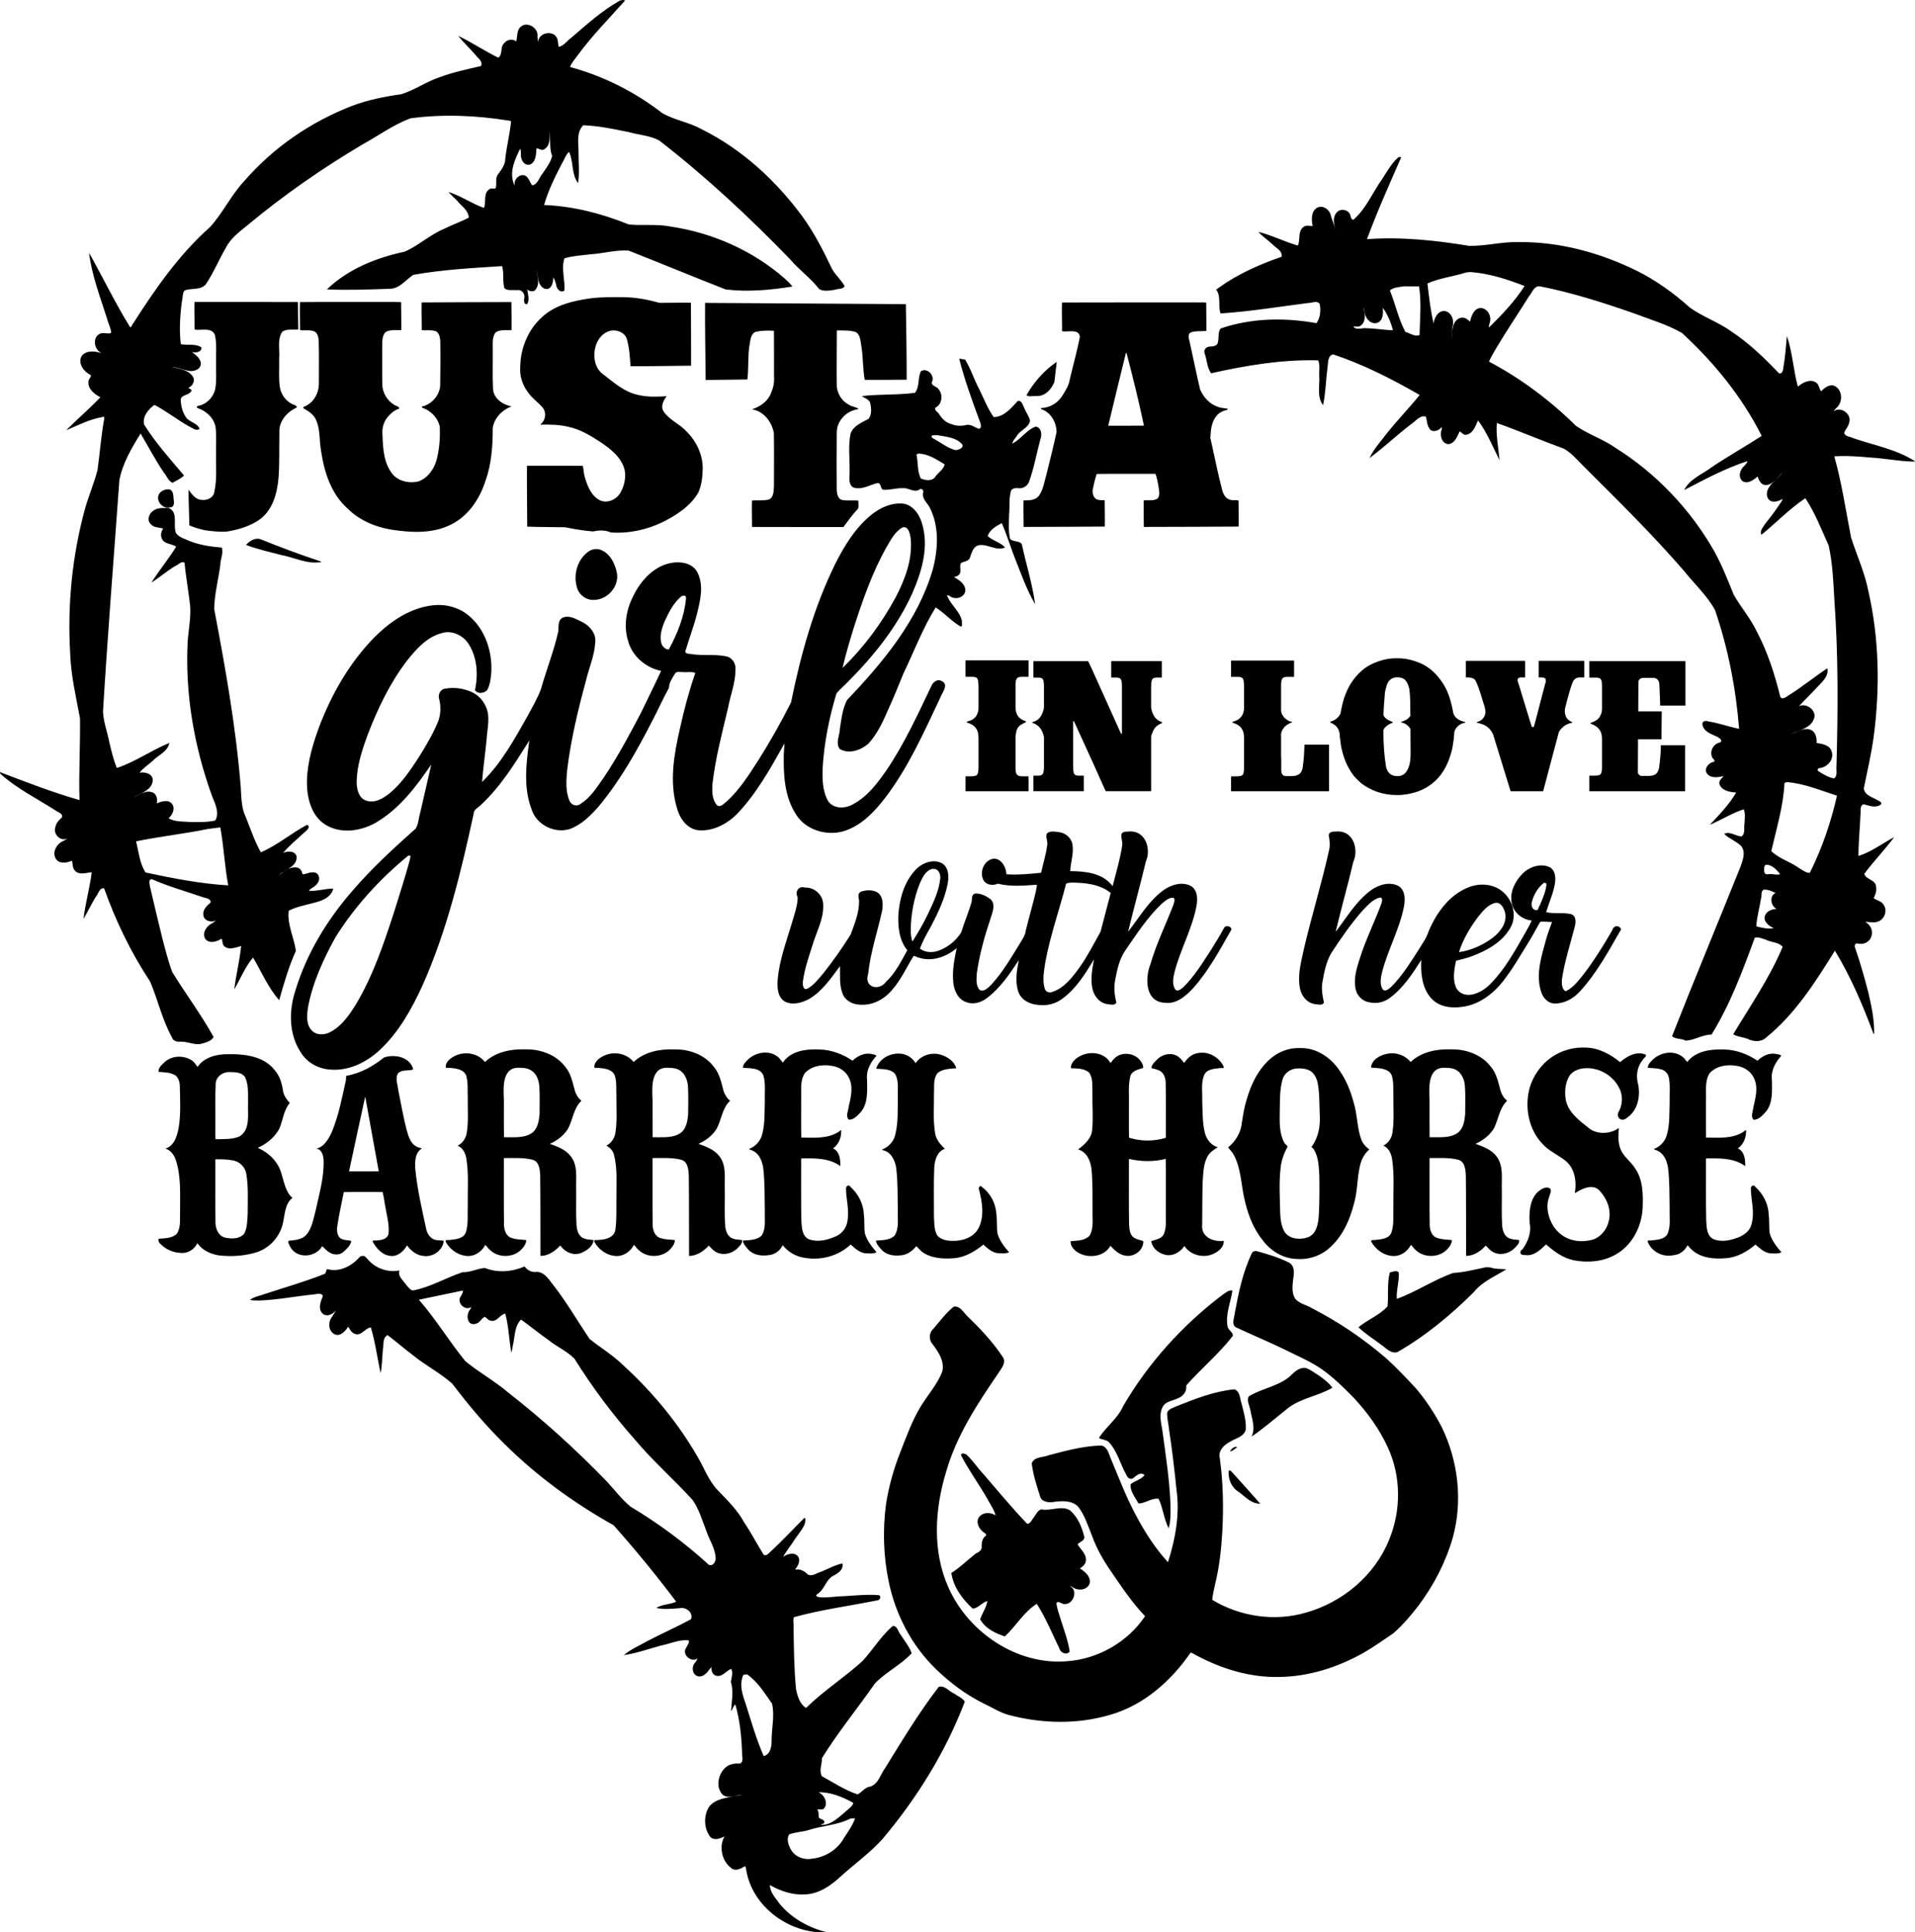 <?xml version="1.0" encoding="UTF-8"?>
<!DOCTYPE svg PUBLIC "-//W3C//DTD SVG 1.0//EN" "http://www.w3.org/TR/2001/REC-SVG-20010904/DTD/svg10.dtd">
<!-- Creator: CorelDRAW -->
<svg xmlns="http://www.w3.org/2000/svg" xml:space="preserve" width="1.667in" height="1.682in" version="1.0" shape-rendering="geometricPrecision" text-rendering="geometricPrecision" image-rendering="optimizeQuality" fill-rule="evenodd" clip-rule="evenodd"
viewBox="0 0 1666.67 1681.63"
 xmlns:xlink="http://www.w3.org/1999/xlink"
 xmlns:xodm="http://www.corel.com/coreldraw/odm/2003">
 <g id="Layer_x0020_1">
  <path id="_x0020__x0028_1_x0029__x0020__x0028_1_x0029_" fill="black" d="M316.7 1092.91c2.27,1.07 3.65,3.83 5.71,5.43 6.62,6.3 16.61,9.1 25.29,7.25 -1.76,5.41 3.51,8.82 6.06,12.82 1.64,1.75 3.37,4.56 5.89,4.59 15.09,-2.95 28.5,-11.04 42.93,-15.89 6.74,0.35 12.96,-3.32 19.51,-3.65 11.02,4.49 23.81,3.3 34.44,-1.33 2.48,3.44 6.65,5.45 10.85,4.68 7.14,0.44 10.76,7.46 14.81,12.38 11.35,14.62 20.61,30.72 30.93,46.02 9.73,7.79 20.56,14.25 29.48,23.07 26.72,24.4 49.93,52.87 67.41,84.62 4.58,8.96 8.72,18.44 16.14,25.48 7.79,8.16 15.96,16.23 21.36,26.25 6.13,9.1 11.21,18.9 17.03,28.17 2.44,2.2 4.94,-1.71 6.79,-3.14 9.8,-9.05 18.85,-18.88 28.33,-28.31 2.27,-1.89 1.13,4.35 0.31,5.87 -2.65,5.48 -6.93,9.92 -10.04,15.11 -2.62,3.98 -6.78,9.2 -8.24,12.52 3.63,-2.83 10.51,-4.54 13.24,0.28 2.01,3.77 -1.12,8.44 -2.95,10.88 4.12,-0.96 8.21,1.13 10.9,4.09 3.79,2.24 7.67,-1.15 11.33,-2.13 6.22,-2.48 12.56,-6.18 18.95,-7.35 1.31,5.45 -4.28,8.89 -8.44,10.95 -6.27,3.74 -7.3,12.21 -13.69,15.88 -2.17,1.8 1.61,2.6 3.09,2.6 6.78,0.52 13.52,-0.98 20.33,-0.98 10.15,-0.58 20.44,-1.75 30.56,-0.89 2.83,1.67 0.12,4.94 -2.43,4.7 -23.84,4.77 -48.17,7.95 -71.59,14.46 -1.13,2.69 -0.05,5.82 -0.35,8.7 0.26,17.99 0.44,36.06 2.15,53.98 1.24,6.01 3.32,12.96 8.7,16.33 15.23,-15.02 33.48,-26.51 49.22,-40.89 9.1,-9.87 16.09,-21.83 26.37,-30.51 3.98,-0.05 4.42,4.84 6.53,7.28 3.35,5.43 7.79,10.57 9.85,16.52 -9.48,10.22 -22.51,16.28 -32.07,26.35 -15.14,21.78 -32.08,42.34 -46.02,64.9 0.14,5.19 -2.76,10.93 -0.07,15.74 10.18,5.55 20.05,12.17 31.09,15.82 3.96,-2.04 6.6,-6.5 11.37,-6.86 6.88,-2.6 8.5,-10.6 12.54,-15.98 14.83,-24 29.43,-48.31 46.65,-70.68 5.29,-1.68 8.84,3.79 13.22,5.64 3.19,2.25 7.37,3.91 9.55,7.07 -16.54,43.61 -41.53,83.76 -71.45,119.41 -10.55,11.74 -23.37,21.08 -35.14,31.49 -9.08,8.61 -20.15,16.87 -33.2,16.96 -10.5,0.61 -20.99,-3.06 -29.88,-8.14 0.12,6.41 4.94,11.32 8.44,16.26 10.41,12.68 25.69,21.08 41.34,24.82 -32.1,1.76 -64.93,-21.66 -70.33,-54 -0.35,-1.5 -0.3,-4.7 -2.36,-2.81 -3.39,2.11 -8.23,3.93 -11.37,0.37 -7.95,-6.2 -10.04,-18.86 -5.17,-27.04 -3.83,2.04 -9.73,4.14 -12.89,-0.09 -5.26,-7.53 -5.41,-18.39 -0.33,-26.02 5.48,-6.57 14.63,-7.35 22.44,-9.01 1.73,-0.33 5.87,-0.91 6.01,-1.12 -5.52,0.28 -11.8,3.86 -16.82,0.09 -6.48,-6.6 -3.98,-18.02 2.39,-23.77 3.46,-3.11 8.38,-3.72 12.78,-3.46 3.51,-2.08 1.31,-6.74 1.66,-10.04 -0.52,-13.87 -1.99,-28.05 -5.85,-41.29 -1.94,1.15 -2.6,5.05 -3.72,5.61 0.54,-8.47 2.3,-17.2 -0.16,-25.5 0.63,-3.56 2.1,-8.14 0.21,-11.16 -4.44,1.71 -7.74,7.44 -13.08,5.94 -3.3,-0.75 -4.59,-5.07 -3.98,-7.72 -2.97,3.58 -6.08,9.1 -11.51,8.31 -5.43,-1.17 -6.24,-8.63 -2.59,-12.17 0.58,-0.87 2.22,-3.07 1.68,-3.25 -5.38,3.65 -13.78,-3.86 -9.64,-9.43 0.75,-2.01 3.2,-4.54 2.2,-6.43 -8.31,-1.07 -16.07,2.97 -24.07,4.44 -10.67,2.9 -21.9,6.93 -32.4,8.35 6.06,-5.19 13.59,-8.23 20.44,-12.19 12.54,-6.6 25.62,-12.3 38,-19.04 2.31,-5.76 -4.4,-10.88 -9.76,-9.61 -6.69,0.42 -14.32,1.38 -20.45,-0.28 5.24,-3.21 12.07,-2.83 17.34,-5.38 -17.24,-22.91 -35.44,-45.15 -54.51,-66.54 -34.56,-19.35 -66.89,-42.88 -95.01,-70.84 -16.54,-16.19 -31.47,-34 -45.43,-52.41 -10.62,-9.43 -23.46,-15.89 -34.42,-24.92 -7.44,-5.52 -14.5,-11.81 -21.83,-17.29 -4.61,2.46 -3.18,8.31 -4.07,12.56 -0.68,6.65 -0.68,15 -2.01,20.54 -2.85,-13.24 -4.59,-26.88 -8.49,-39.8 -5.17,0.63 -8.28,7.89 -13.99,5.57 -2.85,-0.87 -4.54,-4.17 -5.61,-6.22 -2.53,3.67 -6.55,8.63 -11.56,6.81 -6.02,-2.74 -6.32,-11.16 -2.3,-15.74 0.94,-1.57 3.02,-4.98 3.07,-5.45 -2.41,3.89 -8.89,6.6 -12.19,2.32 -3.56,-4.38 -0.78,-10.2 0.84,-14.62 -1.31,-3.2 -5.48,-1.45 -8.07,-1.36 -15.77,1.61 -31.4,4.72 -47.24,5.31 -2.59,-0.02 -6.2,0.07 -8.12,-0.65 3.91,-2.88 8.96,-3.44 13.41,-5.22 17.29,-5.68 34.91,-10.67 51.75,-17.43 1.41,-0.96 0.7,-3.83 2.37,-3.98 10.48,2.85 21.22,-2.88 28,-10.65 0.93,-1.1 2.34,-0.72 3.63,-0.93zm846.38 -369.28c14.48,-1.35 19.77,15.14 14.74,26.41 -4.82,20.35 -10.48,40.5 -15.39,60.85 9.71,-12.47 17.8,-26.7 30.76,-36.17 6.74,-4.87 16.31,-7.79 24.07,-3.63 5.94,3.81 5.78,11.86 4.61,18.02 -3.89,19.56 -13.85,37.15 -18.88,56.36 -1.22,4.93 -2.39,10.74 0.3,15.37 2.2,2.81 5.69,-0.44 7.61,-2.13 9.43,-9.41 16.44,-20.89 23.67,-32.03 3.19,-5.31 6.97,-10.37 8.85,-16.33 6.74,-15.96 17.87,-31.47 34.44,-38.11 10.08,-4.12 22.67,-3.2 30.83,4.49 8.19,7.46 11.63,20.61 5.9,30.55 -7.09,12.68 -20.64,20.05 -33.81,24.94 -4.4,1.69 -9.2,2.69 -13.57,3.86 -1.59,7.81 -3.25,16.49 0.35,24 7.54,11.44 23.12,3.44 30.18,-4.49 12.21,-12.43 20.59,-27.91 29.22,-42.89 2.22,-3.7 4.54,-8 6.13,-11.65 -8.59,-0.68 -16.33,-7.37 -17.5,-16 -1.59,-8.98 3.04,-17.97 9.08,-24.31 6.01,-6.3 16.05,-9.92 24.26,-6.01 5.54,3.44 5.2,11 3.89,16.56 -1.59,7.72 -5.01,15.07 -7.16,22.53 7.09,1.64 14.46,0.05 21.52,1.66 4.89,1.38 4.35,7.37 3.3,11.25 -3.95,15.23 -8.89,30.3 -11.16,45.9 -0.09,3.44 -0.17,8.21 3.32,9.99 6.83,-3.14 11.35,-9.57 16,-15.23 9.08,-12.07 17.17,-24.92 24.63,-38.04 0.59,-2.99 4.45,-4.61 6.6,-2.15 1.55,1.05 0.82,2.27 -0.09,3.46 -10.25,17.85 -20.24,36.17 -34.18,51.5 -5.48,6.24 -13.15,10.97 -21.64,11.09 -6.41,0.47 -11.35,-4.98 -12.87,-10.76 -4.56,-15.02 0.54,-30.58 4.54,-45.11 1.45,-5.06 3.35,-10.34 5.15,-15.02 -3.39,0 -7.11,-0.61 -10.27,-0.19 -3.58,6.11 -6.88,12.7 -10.62,18.51 -6.88,11.13 -13.55,22.72 -21.69,33.13 -8.94,11.42 -21.57,20.89 -36.35,22.48 -9.62,1.4 -20.66,-0.49 -27.02,-8.44 -7.44,-8.92 -8.44,-21.92 -7.81,-32.52 -7.7,12.05 -15.7,24.49 -27.4,33.08 -5.12,3.84 -11.76,5.31 -17.99,3.79 -6.46,-0.96 -11.42,-6.6 -12.05,-12.98 -1.59,-9.97 2.2,-19.68 5.15,-28.99 4.96,-14.76 11.91,-28.7 17.29,-43.3 0.66,-1.85 2.08,-6.02 -1.19,-5.8 -6.17,1.45 -10.48,6.71 -14.76,11.07 -10.34,11.7 -19.23,24.63 -27.75,37.71 -4.17,7.53 -5.9,16.19 -7.35,24.61 -1.06,5.99 -0.07,12.17 1.29,17.97 -1.38,2.88 -5.31,1.52 -7.86,1.33 -7.18,-1.03 -12.14,-7.63 -13.15,-14.5 -2.06,-12.05 1.59,-24.05 4.09,-35.72 6.55,-27.72 14.98,-54.96 21.15,-82.78 1.24,-4.4 0.89,-8.96 0.02,-13.36 -0.52,-3.74 3.98,-3.89 6.57,-3.84zm-113.09 -435.63c-4.42,0.44 -9.06,-0.28 -13.31,1.15 -3.11,1.24 -2.25,4.8 -1.52,7.32 3.16,14.13 5.99,28.36 9.31,42.42 2.94,6.72 8.14,12.68 15.28,15.04 2.69,1.19 6.06,1.24 8.63,1.71 0.42,1.8 -2.69,1.1 -3.79,2.08 -7.88,2.95 -10.65,12.05 -10.93,19.72 -0.17,1.99 -0.54,3.77 0.21,5.73 3.26,14.39 6.04,28.89 9.78,43.14 1.03,3.93 3.25,8.17 7.7,8.75 2.06,0.63 4.98,-0.24 6.55,0.56 -0.03,7.49 0.35,15.39 0.07,22.63 -27.49,0.09 -55.09,0.3 -82.49,0.3 0,-7.65 -0.26,-15.58 -0.09,-23.07 3.93,-0.47 8.4,0.61 11.91,-1.52 2.97,-3.18 1.12,-8 0.77,-11.86 -0.75,-3.2 -1.24,-6.92 -2.46,-9.76 -17.01,0.07 -34.18,-0.11 -51.12,0.09 -1.52,4.35 -2.48,8.96 -3.46,13.48 -0.49,3.7 0.77,8.54 5.13,9.08 1.61,0.68 4.14,-0.19 5.29,0.61 -0.02,7.51 0.26,15.3 0.07,22.65 -23.54,0.09 -47.19,0.3 -70.63,0.3 0,-7.65 -0.28,-15.58 -0.09,-23.07 4.8,-0.05 10.53,0.07 13.59,-4.35 3.84,-5.52 4.56,-12.42 6.48,-18.74 2.97,-12.09 6.08,-24.24 8.68,-36.43 -0.09,-8.4 -5.03,-17.29 -13.36,-19.91 -0.96,-1.64 2.15,-0.82 3.23,-1.33 6.69,-1.15 12.49,-5.5 15.79,-11.37 2.5,-4.05 5.1,-8.19 5.8,-12.98 2.92,-12.38 6.34,-24.64 8.82,-37.11 -0.59,-7.32 -9.85,-4.26 -14.76,-4.91 -1.54,-0.14 -0.37,-3.04 -0.75,-4.4 0.05,-6.9 -0.33,-13.87 0,-20.73 39.02,-0.17 78.24,-0.02 117.35,-0.07 2.64,0.14 5.82,-0.28 8.12,0.21l0.21 24.63zm-70.05 18.98c-5.17,21.15 -10.41,42.44 -15.42,63.49 10.34,-0.05 20.85,0.07 31.09,-0.07 -4.47,-21.22 -9.71,-42.34 -15.19,-63.28l-0.49 -0.14zm-191.56 -42.35c0.33,21.92 0.77,43.96 0.7,65.79 -12.14,0 -24.47,0.28 -36.5,0.11 -1.73,-9.76 -1.33,-19.77 -2.95,-29.57 -0.79,-4.07 -0.77,-9.29 -4.49,-11.86 -5.33,-1.87 -11.32,-1.5 -16.82,-1.54 0.02,16.31 -0.28,32.66 -0.05,48.97 0.72,6.46 4.52,12.59 10.39,15.56 2.41,1.7 5.57,1.96 8.05,3.27 1.17,1.13 -2.02,0.78 -2.81,1.36 -8.87,2.34 -15.87,10.74 -15.65,20.05 -0.16,16.31 -0.14,32.64 -0.02,48.94 0.09,3.84 0.87,9.22 5.69,9.55 4.3,0.61 9.08,-0.09 13.15,0.4 -0.21,2.3 0.56,4.98 -0.33,7.02 -4.68,4.91 -8.72,10.57 -12.68,15.96 -26.48,-0.05 -53.13,0.07 -79.55,-0.07 0.05,-7.63 -0.35,-15.65 -0.05,-23.02 4.91,-0.4 10.02,0.42 14.79,-0.91 4.37,-1.99 4,-7.63 4.35,-11.7 -0.02,-15.37 0.19,-30.81 -0.09,-46.18 -1.71,-9.13 -8.03,-17.99 -17.43,-20.21 -1.28,-0.21 -1.94,-0.47 -0.33,-0.82 6.69,-2.43 12.96,-7.04 15.42,-13.97 1.9,-4.44 2.88,-9.24 2.48,-14.08 -0.05,-13.24 0.07,-26.63 -0.07,-39.84 -5.29,-0.35 -10.74,-0.21 -15.96,0.93 -4.35,1.83 -4.47,7.32 -5.26,11.35 -1.66,9.92 -0.7,20.29 -1.87,30.09 -12.09,0.12 -24.33,0.4 -36.33,0.44 -0.19,-22.34 -0.68,-44.83 -0.51,-67.07l174.74 1.08zm-245.61 -6.02c10.53,0.17 20.98,1.99 31.07,4.94 9.12,0 18.53,-0.28 27.49,-0.09 0.02,18.22 0.21,36.62 0.14,54.77 -17.55,0.12 -35.35,0.54 -52.74,0.47 -0.42,-8.17 -1.1,-16.45 -3.37,-24.33 -1.9,-4.84 -7.72,-7.32 -12.7,-6.78 -10.32,1.41 -15.91,12.7 -15.3,22.3 -0.05,6.43 2.87,12.92 8.37,16.45 9.08,7.07 18.22,15.07 29.83,17.38 8,1.94 16.96,1.54 24.66,1.06 -2.83,3.72 -5.69,9.1 -2.5,13.5 4.91,7.34 13.71,10.52 19.56,16.98 9.26,9.05 15.16,21.85 14.2,34.95 -0.17,6.18 -1.17,12.47 -3.58,18.18 -6.74,11.89 -18.72,19.63 -30.63,25.69 -14.06,6.93 -30.02,10.41 -45.69,9.26 -4.84,-2.15 -10.31,-2.04 -15.35,-0.84 -8.24,-0.65 -16.4,-2.06 -24.47,-3.67 -10.93,-0.19 -22.15,-0.12 -32.92,-0.52 -0.04,-17.64 -0.35,-35.58 -0.23,-53.04 16.21,0.02 32.5,-0.07 48.64,0.05 0.72,3.51 0.75,7.28 1.99,10.74 2.18,7.56 5.71,15.84 13.15,19.46 7.11,2.95 15.37,-1.5 18.39,-8.28 2.78,-5.55 4.07,-12.12 2.85,-18.27 -2.69,-10.88 -12.12,-18.27 -21.01,-24.24 -8.43,-5.43 -17.13,-10.88 -27.05,-13.08 -8.24,-2.22 -17.52,-2.27 -25.5,-2.08 4.77,-3.49 5.99,-10.88 1.8,-15.33 -3.83,-4.35 -8.77,-7.65 -12.09,-12.52 -5.19,-6.53 -7.79,-14.95 -6.97,-23.28 0.33,-15.74 6.81,-31.37 18.48,-42.07 11.3,-10.81 27.21,-14.57 42.23,-16.68 9.71,-1.29 19.49,-1.17 29.24,-1.08zm-193.46 28.61c-4.59,0.49 -9.73,-0.8 -13.81,1.83 -3.16,3.2 -2.69,8.26 -2.87,12.44 0.11,11.65 -0.21,23.33 0.19,34.98 0.96,7.44 5.8,14.27 12.87,17.08 1.35,0.14 2.71,2.59 0.56,2.46 -4.28,1.78 -7.86,5.17 -10.39,9.01 -2.6,4.09 -3.46,8.96 -2.97,13.71 0.42,11.89 1.12,24.96 9.24,34.44 5.45,5.9 14.53,7.7 22.13,5.76 8.54,-3.13 14.13,-11.58 16.09,-20.19 2.13,-8.89 2.78,-18.13 2.43,-27.23 -1.57,-7.91 -7.98,-14.32 -15.44,-16.78 -1.22,-1.5 1.94,-1.01 2.76,-1.82 6.94,-2.76 12.21,-9.33 12.98,-16.82 0.19,-12.98 0.35,-25.99 0.09,-38.98 -0.19,-3.72 -1,-8.8 -5.52,-9.31 -3.42,-0.8 -7.37,-0.05 -10.57,-0.54 0,-8 -0.28,-16.26 -0.12,-24.1 26.04,-0.09 52.17,-0.3 78.12,-0.3 0,8.07 0.28,16.45 0.09,24.38 -4.61,0.52 -9.97,-0.87 -13.92,2.15 -3.51,4.72 -2.11,11.06 -2.41,16.56 0.14,10.62 -0.3,21.29 0.23,31.91 0.14,8.65 8.26,14.24 16.03,15.79 -7.98,3.02 -15.02,10.13 -16.26,18.78 0,15.61 -1.03,31.49 -6.43,46.28 -4.96,15.6 -14.93,30.37 -29.9,37.78 -15.96,8.07 -34.56,7.06 -51.7,4.47 -14.2,-2.34 -28.12,-8.17 -38.37,-18.48 -14.2,-12.59 -20.28,-31.56 -22.95,-49.83 -1.76,-9.06 -0.56,-18.79 -4.52,-27.35 -1.99,-4.87 -6.83,-7.6 -11.02,-10.13 -0.49,-1.64 2.55,-1.5 3.49,-2.69 6.22,-3.46 9.73,-10.67 10.08,-17.57 -0.09,-12.89 0.28,-25.81 -0.16,-38.67 -0.24,-3.42 -1.29,-7.74 -5.29,-8.31 -3.51,-1.03 -7.72,-0.05 -10.95,-0.72 0.05,-8.09 -0.35,-16.28 -0.04,-24.33 22.25,-0.21 44.71,-0.02 67.03,-0.09 6.94,0.07 14.2,-0.14 20.98,0.12l0.21 24.33zm-89.7 -0.49c-4.61,0.49 -9.8,-0.82 -13.87,1.87 -4.72,6.62 -2.04,15.74 -2.78,23.42 0.21,8 -0.49,16.05 0.47,24 0.87,7.16 5.57,13.76 12.44,16.24 1.12,0.26 3.11,1.45 2.22,2.48 -8.33,3.72 -15.51,11.93 -14.93,21.5 -0.28,13.17 0.23,26.39 -0.73,39.52 -1.19,13.92 -5.43,29.43 -17.94,37.34 -8.09,5.19 -17.54,7.93 -26.97,9.48 -6.5,0.47 -13.06,-0.3 -19.49,-1.19 -4.44,-1.1 -9.26,-2.34 -13.24,-4.24 -0.21,-10.24 -0.68,-21.2 -0.72,-30.98 2.9,3.91 6.08,8.66 11.49,8.84 4.72,0.61 10.41,-1.89 11,-7.13 2.46,-11.04 1.22,-22.46 1.52,-33.67 -0.21,-7.37 0.47,-14.79 -0.42,-22.11 -1.24,-8.12 -7.86,-14.29 -15.37,-16.89 -1.73,-0.28 -0.77,-2.53 0.84,-2.13 7.41,-1.76 13.33,-8.28 14.39,-15.81 1.13,-7.09 0.33,-14.34 0.56,-21.48 -0.28,-8.14 0.8,-16.45 -1.07,-24.43 -2.85,-6.88 -12.19,-3.51 -17.69,-4.59 0.02,-7.98 -0.26,-16.21 -0.07,-24 29.97,0.05 60.08,-0.07 89.96,0.07l0.42 23.89zm580.82 287.93l54.61 0c0.07,0 0.12,0.07 0.12,0.21l0 13.99c0,0.07 -0.05,0.12 -0.12,0.12l-5.87 0c-2.24,0 -3.67,0.54 -4.33,1.66 -0.68,1.17 -1,2.88 -1,5.08l0 20.31c0.14,3.25 0.98,5.78 2.45,7.56 1.41,1.76 3.58,3.13 6.57,4.09l0 0.77c-1.73,0.75 -3.32,1.59 -4.82,2.57 -2.36,1.76 -3.65,4.42 -3.88,7.98 -0.19,0.65 -0.33,1.17 -0.33,1.54l0 28.05c0,3.56 0.8,5.67 2.34,6.32 0.58,0.47 2.13,0.68 4.65,0.68l4.21 0c0.07,0 0.12,0.05 0.12,0.12l0 12.63c0,0.14 -0.05,0.21 -0.12,0.21l-54.61 0c-0.07,0 -0.11,-0.07 -0.11,-0.21l0 -12.63c0,-0.07 0.04,-0.12 0.11,-0.12l4.33 0c3.41,0 5.33,-0.56 5.78,-1.66 0.75,-0.91 1.09,-3.34 1.09,-7.32l0 -24.05c0,-4.07 -0.77,-7.04 -2.34,-8.89 -1.31,-2.15 -3.91,-3.77 -7.74,-4.89l0 -0.89c3.02,-0.59 5.24,-1.67 6.64,-3.21 1.5,-1.17 2.57,-3.25 3.23,-6.22 0.14,-0.94 0.21,-1.66 0.21,-2.11l0 -18.18c0,-4.82 -0.49,-7.54 -1.54,-8.21 -0.82,-0.66 -2.08,-0.98 -3.77,-0.98l-5.9 0c-0.07,0 -0.11,-0.05 -0.11,-0.12l0 -13.99c0,-0.14 0.04,-0.21 0.11,-0.21zm59.05 0.68l47.54 0c0.35,0.44 3.89,8.09 10.53,22.97 11.33,25.01 17.34,38.39 18.11,40.19l0.77 0 0 -42.09c0,-3.11 -0.49,-5.08 -1.47,-5.9 -0.87,-0.58 -2.06,-0.89 -3.51,-0.89l-4.12 0c-0.16,0 -0.23,-0.17 -0.23,-0.54l0 -13.76c0,0 0.05,0 0.12,0l43.72 0c0.14,0 0.21,0 0.21,0l0 14.2c0,0.07 -0.07,0.09 -0.21,0.09l-4.12 0c-2.57,0 -4.07,0.89 -4.42,2.67 -0.35,1.19 -0.56,2.85 -0.56,5.01l0 18.43c0.52,3.54 1.71,6.5 3.56,8.87 1.54,1.7 3.13,2.83 4.8,3.34l0.96 0.35c0.14,0.26 0.14,0.63 0,1.1 -3.3,1.17 -5.75,3.23 -7.3,6.08 -1.35,2.95 -2.01,4.94 -2.01,5.89l0 46.96c0,0.14 0,0.21 -0.07,0.21l-39.44 0c-0.24,-0.28 -3.46,-7.53 -9.78,-21.76l-17.85 -39.07 -0.68 0c-0.07,0 -0.09,0.05 -0.09,0.12l0 36.57c0,5.54 0.31,8.56 0.98,9.1 0.59,1.01 1.85,1.52 3.79,1.52l4.44 0c0.07,0 0.09,0.07 0.09,0.14l0 13.17c0,0.14 -0.03,0.21 -0.09,0.21l-43.66 0c-0.07,0 -0.07,-0.07 -0.07,-0.21l0 -13.17c0,-0.07 0,-0.14 0.07,-0.14l4.33 0c2.36,0 3.79,-0.86 4.21,-2.64 0.4,-1.19 0.56,-2.88 0.56,-5.07l0 -25.95c-0.87,-3.93 -2.34,-6.85 -4.33,-8.87 -1.75,-1.71 -3.74,-2.85 -5.87,-3.44l0 -0.56c1.78,-0.37 3.51,-1.24 5.22,-2.55 2.06,-1.7 3.63,-4.54 4.68,-8.47 0.21,-1.1 0.3,-1.85 0.3,-2.2l0 -17.92c0,-3.49 -0.37,-5.69 -1.22,-6.55 -0.73,-0.77 -2.04,-1.13 -3.91,-1.13l-3.98 0c-0.07,0 -0.07,-0.04 -0.07,-0.11l0 -14.22c0,0 0,0 0.07,0zm172.07 -0.47l54.51 0c0.14,0 0.21,0 0.21,0l0 14.04c0,0.07 -0.07,0.12 -0.21,0.12l-5.78 -0.02c-2.29,0 -3.76,0.61 -4.42,1.8 -0.61,1.17 -0.91,2.99 -0.91,5.43l0 22.37c0.14,1.92 1.08,3.89 2.79,5.92 2.24,1.99 4.07,3.13 5.54,3.44 0,0 0.44,0.07 1.24,0.21l0 0.54c-1.48,0.33 -3.09,1.1 -4.8,2.34 -2.2,1.61 -3.76,3.79 -4.63,6.55 -0.12,0.42 -0.14,0.72 -0.14,0.89l0 20.38 0.14 0.21 0 11.32c0,2.13 0.63,3.63 1.87,4.42 0.59,0.35 1.38,0.56 2.34,0.56l4.75 0c4.91,0 7.89,-1.66 9.01,-4.98 0.54,-1.03 0.94,-3.35 1.24,-6.88 0.42,-2.95 0.77,-7.86 1,-14.74l0 -0.68 0.07 -0.09 21.1 0c0.14,0 0.21,0.02 0.21,0.09l0 40.24c0,0.14 -0.07,0.21 -0.21,0.21l-84.93 0c-0.07,0 -0.12,-0.07 -0.12,-0.21l0 -12.63c0,-0.07 0.05,-0.09 0.12,-0.09l4.33 0c3.51,0 5.45,-0.59 5.9,-1.78 0.65,-0.98 0.98,-3.35 0.98,-7.11l0 -24.14c0,-3.46 -0.54,-6.08 -1.66,-7.86 -1.41,-2.53 -3.89,-4.38 -7.42,-5.55 -0.35,-0.14 -0.72,-0.26 -1.01,-0.33l0 -0.68c1.06,-0.21 2.48,-0.77 4.33,-1.66 2.46,-1.41 4.09,-3.44 5,-6.01 0.52,-1.78 0.75,-3.16 0.75,-4.12l0 -18.69c0,-4.73 -0.61,-7.37 -1.87,-7.91 -0.75,-0.52 -1.89,-0.77 -3.42,-0.77l-5.92 0c-0.07,0 -0.12,-0.02 -0.12,-0.09l0 -14.04c0,0 0.05,0 0.12,0zm142.88 -1.99l2.76 0c6.76,0 13.94,1.8 21.57,5.43 2.06,1.1 4.26,2.55 6.53,4.35 1.57,1.31 3.2,2.88 4.89,4.65 2.15,2.5 3.95,4.8 5.33,6.9 2.01,3.16 3.46,5.97 4.44,8.43 1.54,3.56 3.04,8.7 4.44,15.42 0.21,2.08 0.7,3.65 1.43,4.65 1.33,2.3 3.89,4.07 7.68,5.24 0.96,0.21 1.52,0.35 1.8,0.35l0 0.54c-1.8,0.35 -3.16,0.82 -4.02,1.31 -2.67,1.5 -4.47,3.6 -5.45,6.34 -0.07,0 -0.23,2.01 -0.51,6.01 -0.63,4.87 -1.26,8.75 -2.04,11.65 -1.54,5.38 -3.19,9.69 -4.87,12.89 -5.2,10.27 -13.22,17.5 -24.12,21.64 -6.13,2.13 -12.21,3.2 -18.3,3.2 -12,0 -22.51,-3.48 -31.54,-10.46 -3.18,-2.88 -5.43,-5.19 -6.76,-6.97 -2.46,-3.35 -4.56,-7.02 -6.34,-11.09 -1.48,-3.58 -2.57,-6.97 -3.32,-10.22 -0.68,-2.3 -1.31,-6.11 -1.87,-11.44 0,-0.31 -0.07,-0.52 -0.26,-0.66l0 -0.11c0,-0.31 0.07,-0.56 0.14,-0.8 -0.14,-5.52 -2.9,-9.29 -8.24,-11.3l0.12 -0.89c1.92,-0.44 3.77,-1.35 5.45,-2.69 2.46,-2.2 3.63,-4.33 3.63,-6.31 0.7,-3.61 1.55,-7.21 2.57,-10.79 1.85,-5.38 3.81,-9.73 5.9,-13.08 5.71,-8.96 12.7,-15.07 20.96,-18.3 6.36,-2.62 12.35,-3.91 17.99,-3.91zm-10.32 49.74c1.19,2.22 3.37,3.91 6.57,5.1 0.98,0.37 1.52,0.58 1.41,0.58l0 0.63c-0.59,0.23 -1.45,0.61 -2.65,1.12 -2.74,1.47 -4.56,3.23 -5.45,5.19l0 0.56c0,11.86 0.78,22.37 2.34,31.56 0.72,2.88 1.92,4.93 3.56,6.2 1.61,1.24 3.81,1.87 6.55,1.87 5.41,0 8.91,-3.74 10.55,-11.3 0.44,-2.15 0.68,-5 0.68,-8.56 -0.07,-10.5 -0.14,-17.57 -0.14,-21.2 -1.45,-2.45 -3.41,-4.14 -5.78,-5.1 -1.1,-0.3 -1.8,-0.44 -2.11,-0.44l0 -0.8c0.75,-0.07 2.08,-0.58 4.02,-1.54 1.31,-0.65 2.62,-1.89 3.86,-3.65 -0.07,-0.68 -0.09,-1.15 -0.09,-1.45l0 -3.11c0,-11.11 -0.44,-17.94 -1.33,-20.54 -1.12,-3.54 -2.57,-5.9 -4.44,-7 -1.57,-0.89 -3.37,-1.33 -5.43,-1.33 -4.82,0 -7.98,2.43 -9.45,7.32 -0.96,3.13 -1.48,5.59 -1.55,7.46 -0.75,8.49 -1.12,14.65 -1.12,18.41zm71.71 -47.54l51.28 0c0.19,0 0.26,0.12 0.26,0.26l0 14.08c0,0.07 -0.07,0.12 -0.26,0.12l-4.21 0c-1.4,0.35 -2.08,1.05 -2.08,1.99l0 0.23c0,0.96 0.42,2.55 1.31,4.75 0.3,1.19 3.3,11.04 9.01,29.55l2.08 6.65 1.57 0c0.09,0 0.54,-1.45 1.33,-4.4l8.68 -33.22c0.35,-0.8 0.54,-1.47 0.54,-1.99l0 -1.33c0,-1.5 -1.15,-2.22 -3.42,-2.22l-2.69 0c-0.07,0 -0.09,-0.05 -0.09,-0.12l0 -14.08c0,-0.14 0.02,-0.26 0.09,-0.26l39.52 0c0.07,0 0.12,0.12 0.12,0.26l0 14.08c0,0.07 -0.05,0.12 -0.12,0.12l-4.09 0c-3.04,0 -5.17,1.73 -6.34,5.22 -1.61,4.21 -3.72,11.63 -6.34,22.2 -0.07,0.52 -0.07,1.1 -0.07,1.78l0 0.77c0.35,4.44 2.46,7.35 6.3,8.8l0 0.75c-1.61,0.14 -3.32,0.7 -5.1,1.66 -1.19,0.54 -2.69,1.73 -4.56,3.67 -1.48,1.85 -2.22,3.21 -2.22,4.12l-13.29 50.04 -28.22 0c-0.14,0 -0.8,-2.01 -1.99,-6.11 -0.75,-2.36 -5.19,-16.77 -13.33,-43.28 -1.71,-3.84 -4.4,-6.67 -8.09,-8.45 -2.67,-1.03 -4.63,-1.59 -5.87,-1.66l-0.14 -0.68c4.49,-1.26 7,-4.14 7.46,-8.63 0,-2.02 -0.72,-5.01 -2.13,-9.01 -2.87,-9.92 -5.19,-16.24 -6.88,-18.98 -1.19,-1.5 -3.18,-2.22 -5.99,-2.22l-2.01 0c-0.07,0 -0.09,-0.05 -0.09,-0.12l0 -14.08c0,-0.14 0.02,-0.26 0.09,-0.26zm107.57 0.26l83.38 0c0.07,0 0.12,0 0.12,0l0 38.63c0,0.07 -0.05,0.11 -0.12,0.11l-21.66 0c-0.14,0 -0.21,-0.04 -0.21,-0.11 -0.42,-13.48 -0.77,-20.22 -0.98,-20.22 -0.82,-2.57 -2.6,-3.88 -5.33,-3.88l-7.46 0c-3.46,0 -5.19,1.31 -5.19,3.88l-0.12 25.31 20.19 0 0.23 0 -0.23 24.31 -0.21 0 -20.19 0 0 0.12c0,4.35 -0.05,13.83 -0.14,28.31 0,1.57 0.8,2.67 2.36,3.32 0.42,0.07 0.8,0.12 1.08,0.12l5.45 0c4.24,0 6.93,-1.07 8.12,-3.2 1.1,-2.08 1.66,-3.88 1.66,-5.45 0.89,-6.97 1.33,-12.96 1.33,-17.97l0.11 -0.12 20.89 0c0.07,0 0.07,0 0.07,0.12l0 39.72c0,0.14 0,0.21 -0.07,0.21l-83.08 0c-0.14,0 -0.21,-0.07 -0.21,-0.21l0 -13.06c0.07,-0.19 0.14,-0.26 0.21,-0.26l4.35 0c3.32,0 5.17,-0.58 5.57,-1.78 0.63,-1.07 0.98,-2.9 0.98,-5.41l0 -24.17c0,-3.91 -0.7,-6.72 -2.1,-8.43 -1.43,-2.27 -4.02,-4.14 -7.89,-5.52l0 -0.56c4.12,-1.47 6.81,-3.28 7.98,-5.33 1.33,-2.3 2.01,-4.56 2.01,-6.81l0 -20.24c0,-3.42 -0.54,-5.48 -1.59,-6.22 -0.77,-0.61 -2.08,-0.89 -3.86,-0.89l-5.45 0c-0.14,0 -0.21,-0.04 -0.21,-0.11l0 -14.22c0.07,0 0.14,0 0.21,0zm-81.81 210.33c-6.88,1.54 -11.44,7.63 -15.65,12.82 -6.74,9.2 -12.78,19.16 -16.14,30.11 10.55,-1.5 21.15,-6.2 29.74,-12.82 6.69,-5.2 12.96,-13.81 10.04,-22.67 -1.22,-3.53 -3.51,-7.98 -7.98,-7.44zm42.51 -17.69c-5.41,4.07 -9.17,10.3 -10.85,16.82 -0.91,3 0.21,6.95 3.76,7.37 1.9,0.21 2.04,-2.93 3.07,-4.24 2.57,-6.04 5.5,-12.33 5.87,-18.93l-1.85 -1.03zm-361.65 -44.36c14.34,-1.35 19.77,15 14.79,26.2 -4.82,20.38 -10.57,40.83 -15.42,61.04 9.78,-12.52 17.87,-26.88 30.97,-36.31 6.72,-4.77 16.24,-7.6 23.89,-3.44 5.92,3.81 5.73,11.86 4.54,17.99 -3.91,19.81 -14.13,37.67 -19.07,57.18 -1.08,4.7 -2.13,10.3 0.58,14.63 2.15,2.64 5.5,-0.44 7.37,-2.04 9.26,-9.13 16.14,-20.33 23.19,-31.16 4.21,-6.72 8.47,-13.52 12.19,-20.47 1.61,-2.43 6.41,-1.03 6.29,1.66 -10.01,17.55 -19.65,35.61 -33.13,50.81 -6.43,6.97 -14.93,14.5 -25.17,12.89 -17.06,-0.89 -16.98,-21.85 -12.12,-33.81 5.05,-17.64 13.31,-34.11 19.81,-51.21 0.44,-1.92 2.24,-5.1 0.07,-6.31 -4.07,-0.38 -7.42,2.99 -10.37,5.4 -12.4,11.84 -21.76,26.37 -31.44,40.41 -5.29,7.63 -7.19,16.96 -8.87,25.94 -1.31,6.43 -0.54,13.13 1.06,19.42 -1.45,3.02 -5.61,1.55 -8.28,1.31 -7.04,-1.22 -11.72,-7.74 -12.75,-14.48 -1.64,-8 0.26,-17.22 1.57,-24.45 -7.65,12.7 -15.72,25.8 -27.98,34.58 -6.08,4.47 -13.9,6.22 -21.36,5 -7.04,-0.61 -14.39,-4.51 -16.61,-11.65 -2.97,-8.82 -1.17,-18.53 0.51,-27.28 -7.83,12 -16.07,24.22 -27.61,32.96 -4.94,3.84 -11.58,6.06 -17.66,3.79 -7.81,-2.22 -11.32,-10.67 -11.84,-18.11 -0.91,-9.69 1.17,-20.12 3.02,-28.98 -9.06,7.65 -21.9,12.21 -33.5,8.07 -1.36,-0.12 -3.04,-1.8 -4.05,-1.15 -6.08,9.64 -10.72,20.26 -18.25,28.91 -6.74,8.35 -17.13,14.16 -28.03,13.36 -6.57,-0.02 -13.45,-3.58 -15.63,-10.06 -2.85,-7.48 -1.85,-15.86 -2.11,-23.51 -7.84,10.57 -15.51,22.04 -27.16,28.76 -6.41,3.41 -14.88,5.64 -21.52,1.64 -5.9,-4.24 -5.99,-12.38 -5.52,-18.93 1.52,-16.73 7.46,-32.61 12.24,-48.59 2.08,-7.44 4.98,-14.83 5.17,-22.63 -2.55,-5.03 0.51,-10.34 6.48,-8.63 8.8,-0.21 16.14,7.11 15.74,15.93 0.21,12 -5.92,22.74 -9.26,33.93 -3.37,10.6 -7.09,21.22 -8.49,32.26 -0.12,2.34 0.09,6.83 3.34,6.2 6.11,-2.97 10.2,-8.77 14.57,-13.78 8.47,-10.69 16.35,-21.9 23.59,-33.43 3.6,-9.59 7.67,-19.51 7.46,-29.92 -0.56,-2.65 -1.43,-6.34 1.73,-7.67 4.4,-1.45 9.71,-1.69 13.92,0.51 5.45,3.42 5.31,10.83 4.33,16.45 -4,18.25 -10.18,36.1 -12.09,54.77 -3.91,11.49 9.31,15.37 15.63,6.69 8.11,-7.58 13.17,-17.9 18.46,-27.4 -7.13,-8.54 -8.26,-20.35 -7.79,-31.07 0.98,-13.92 5.12,-28.33 14.81,-38.74 5.71,-6.18 15.61,-10.08 23.44,-5.69 5.87,3.81 5.76,11.86 4.61,17.99 -2.62,13.05 -8.44,25.24 -14.6,36.96 -3.51,6.15 -7.16,12.7 -9.5,19.19 5.08,3.79 11.96,3.72 17.59,1.24 7.49,-3.04 14.13,-8.56 18.37,-15.44 2.71,-9.03 6.57,-17.73 9.1,-26.81 0.3,-2.59 -0.19,-6.71 3.42,-6.99 4.59,-0.14 9.03,2.08 12.66,4.72 4.7,3.89 2.48,10.46 0.87,15.3 -5.48,16.24 -10.2,32.8 -12.56,49.81 -0.17,4.7 -0.96,10.41 2.57,14.11 3.74,2.01 7.25,-1.94 9.78,-4.28 10.18,-10.88 17.59,-23.91 25.39,-36.5 1.96,-3.39 4.37,-6.57 4.84,-10.57 2.83,-11.67 6.32,-23.2 8.98,-34.93 0.14,-1.7 0.96,-3.98 0.72,-5.29 -11.25,0.78 -22.86,1.83 -33.9,-0.91 -4.68,2.15 -11.42,0.98 -13.12,-4.47 -2.79,-7.11 2.04,-16.92 10.06,-17.34 6.62,0.44 10.39,8.02 10.46,13.64 10.06,0.65 20.33,-0.33 30.2,-1.33 1.85,-8.19 4.4,-16.28 5.43,-24.61 0.42,-3.21 -1.73,-6.57 -0.37,-9.59 2.92,-2.69 7.48,-1.45 11.09,-1.07 5.8,0.89 10.76,5.59 11.28,11.56 1.03,7.44 -1.87,15.16 -2.02,22.28 12.78,0.07 27.61,1.52 36.17,12.21 1.15,2.18 1.1,-1.78 1.66,-2.71 2.65,-10.69 5.9,-21.29 7.39,-32.19 0.49,-3.37 -1.54,-6.83 -0.42,-10.04 1.45,-1.85 4.07,-1.64 6.18,-1.71zm-50.56 44.43c-1.8,0.49 -4.54,-0.07 -4.43,2.55 -5.87,22.41 -13.64,44.41 -17.78,67.26 -1.05,7.39 -2.65,15.19 -0.4,22.51 0.82,2.88 4.02,4.02 6.67,2.81 10.62,-3.56 17.64,-13.03 23.93,-21.76 6.81,-9.74 12.26,-20.35 17.99,-30.7 2.83,-11.2 5.99,-22.48 8.82,-33.62 -9.62,-7.91 -22.83,-8.96 -34.81,-9.06zm-120.49 -11.93c-5.83,1.38 -8.52,7.58 -10.83,12.54 -5.24,13.04 -7.81,27.19 -7.95,41.22 0.11,3.07 0.33,6.97 1.57,9.38 4.84,-7.79 9.57,-15.67 13.5,-24 4.52,-9.69 9.43,-19.58 10.6,-30.37 0.63,-3.93 -1.45,-9.17 -6.18,-8.73l-0.7 -0.05zm322.67 155.98c13.41,0.59 25.18,9.29 32.26,20.28 6.48,9.33 10.22,20.28 12.89,31.21 2.11,8.94 2.22,18.27 5.17,27 1.15,3.95 4.23,7.6 7.41,9.64 -4.68,4.02 -7.41,9.73 -8.49,15.72 -2.2,10.2 -1.85,20.82 -4.75,30.88 -3.93,15.84 -11.23,31.8 -24.66,41.74 -7.35,5.24 -16.47,7.72 -25.46,7.02 -12.02,-0.33 -23.04,-7.3 -29.94,-16.92 -8.56,-10.69 -13.13,-24.03 -15.89,-37.27 -2.5,-12.19 -2.81,-25.2 -8.82,-36.38 -1.2,-2.43 -3.58,-4.61 -4.94,-6.48 6.5,-5.26 11.13,-12.91 11.95,-21.31 1.1,-7.16 2.22,-14.34 4.47,-21.22 2.83,-9.52 6.86,-18.9 12.98,-26.76 5.85,-7.74 13.94,-14.09 23.56,-16.21 4,-1.13 8.14,-1.01 12.23,-0.94zm-4.68 17.69c-5.85,0.07 -11.54,3.74 -13.13,9.55 -2.67,9.06 -2.22,18.65 -2.46,27.98 -0.12,8.96 -0.52,18.57 3.79,26.74 0.56,1.52 2.62,2.55 3.02,3.77 -3.09,5.87 -5.48,12.12 -6.09,18.79 -1.47,12.89 -0.58,25.9 -0.35,38.86 0.26,5.8 0.98,12 4.14,17.01 4.44,5.96 13.15,6.5 19.75,4.35 7.88,-2.78 9.26,-12.12 9.73,-19.39 0.68,-11.42 0.58,-22.88 0.47,-34.32 -0.49,-7.74 -0.61,-16.14 -4.82,-22.95 -0.61,-1.26 -3.09,-1.73 -1.31,-3.09 5.61,-8 7.13,-18.04 6.46,-27.61 -0.44,-8.84 -0.05,-17.8 -1.69,-26.53 -0.96,-5.1 -3.6,-10.36 -8.87,-12.09 -2.76,-1.03 -5.73,-1.17 -8.66,-1.06zm251.17 -18.11c11.02,0.3 21.2,5.87 29.48,12.66 5.92,-5.24 14.48,-9.97 22.32,-6.53 0.96,1.69 -1.78,2.81 -2.43,4.28 -4.87,5.64 -6.3,13.64 -4.4,20.75 2.43,10.46 0.16,23.21 -9.2,29.65 -5.22,4.93 -10.93,-0.49 -6.88,-6.2 3,-6.53 2.95,-14.41 -0.82,-20.61 -4.96,-9.07 -14.76,-15.25 -25.06,-16.05 -6.74,-0.54 -14.62,1.17 -18.2,7.53 -3.11,5.83 -3.67,12.85 -2.76,19.3 1.99,11.86 12.52,19.11 21.26,26.06 6.25,4.3 14.95,4.28 21.71,1.12 1.12,-0.3 2.83,-2.11 3.35,-1.85 -0.61,7.18 -0.98,14.95 3.06,21.33 3,4.91 7.74,8.38 10.81,13.22 7.2,10.01 7.3,23 6.85,34.83 -0.77,16.38 -9.31,32.94 -24.05,40.9 -10.79,5.99 -23.84,6.97 -35.82,4.7 -9.33,-1.87 -17.27,-7.72 -24.17,-13.85 -5.05,4.82 -10.88,10.6 -18.53,9.19 -4.12,0.63 -5.31,-2.97 -1.85,-5.1 4.61,-6.53 7.81,-14.67 6.06,-22.72 -0.52,-8.82 -0.07,-18.74 5.89,-25.78 2.93,-2.97 7.51,-6.62 11.79,-4.37 1.89,2.13 -0.23,5.26 -0.75,7.7 -3.16,8.56 -0.7,18.32 4.12,25.78 3.48,4.93 8.3,8.89 14.11,10.83 6.57,2.31 13.97,2.06 20.59,0.05 9.38,-3.67 14.74,-14.2 13.74,-24.03 -0.56,-7.37 -4.52,-14.25 -9.67,-19.37 -5.61,-4.38 -13.1,-1.13 -18.48,2.08 -1.1,0.7 -2.41,1.85 -1.8,-0.26 1.29,-9.36 -0.37,-20.03 -7.93,-26.44 -6.79,-5.61 -15.37,-8.89 -21.11,-15.77 -11.53,-12.56 -14.85,-31.28 -10.64,-47.54 3.02,-10.76 9.85,-20.57 19.02,-27 8.89,-6.2 19.58,-9.12 30.37,-8.52zm-1177.55 5.71c12.87,0.23 27.42,2.9 35.82,13.61 4.8,5.24 6.72,12.31 7.63,19.19 0.91,3.67 3.23,7.04 5.75,9.61 -5.38,6.37 -5.94,15.12 -9.17,22.56 -3.49,6.48 -9.31,11.63 -15.77,15.09 -0.96,0.59 -4.14,1.47 -1.66,2.04 9.22,4.24 16.87,12.31 19.44,22.27 2.29,7.11 3.56,15.79 9.48,20.64 -6.39,4.96 -6.53,13.8 -8.1,21.08 -2.36,12.8 -12.49,23.72 -25.13,26.88 -9.87,2.74 -20.33,3.25 -30.51,2.17 -7.32,-1.05 -14.88,-4.54 -19.04,-10.71 -2.55,5.59 -8.52,9.26 -14.69,8.49 -7,-0.21 -13.92,-3.65 -18.46,-8.91 -0.63,-0.82 -1.24,-3.53 0.07,-3.46 5.31,-0.37 11.61,-0.37 15.46,-4.56 3.58,-5.94 2.25,-13.27 2.6,-19.89 -0.07,-14.76 0.94,-29.99 -3.79,-44.19 -1.38,-4.35 -4.77,-8.59 -8.98,-9.76 7.86,-2.36 10.3,-11.32 11.61,-18.51 1.92,-12.19 1.17,-24.59 0.89,-36.85 -0.28,-3.88 -1.94,-8.28 -6.06,-9.45 -3.84,-1.73 -8.59,-1.47 -12.35,-1.99 -0.47,-3.74 3.13,-6.36 5.52,-8.7 6.04,-5.33 15.33,-5.75 22.23,-1.94 2.71,1.29 4.72,4.42 6.11,6.39 5.73,-8.47 16.61,-11.14 26.3,-11.11l4.82 0.02zm-15.56 91.48c0.09,18.6 -0.17,37.22 0.11,55.82 0.21,5.38 3.07,11.39 8.87,12.44 5.38,1.1 12.23,1.06 16.07,-3.51 2.94,-5.36 2.67,-11.79 3.09,-17.73 -0.05,-11.33 0.72,-22.79 -1.17,-34 -0.87,-6.41 -6.27,-11.56 -12.68,-12.21 -4.72,-0.87 -9.52,-0.84 -14.29,-0.82zm13.1 -75.89c-6.64,-0.54 -13.19,4.16 -12.87,11.25 -0.52,11.07 -0.09,22.2 -0.23,33.29 0.09,4.59 -0.21,9.59 0.16,13.92 6.81,-0.26 13.99,0.28 20.43,-2.27 10.25,-5.75 7.35,-19.23 7.86,-28.98 -0.21,-7.63 0.75,-15.77 -2.62,-22.86 -2.62,-4.02 -8.37,-4.35 -12.73,-4.35zm142.5 -13.94c7.09,0.09 15.21,4.35 16.56,11.7 -4.28,1.43 -9.89,-0.26 -13.26,3.39 -2.57,4.52 -0.19,9.8 0.28,14.57 2.36,11.54 4.31,23.16 7.28,34.56 1.59,5.92 3.67,12.96 10.11,15.21 0.77,0.46 3.18,0.52 2.97,1.05 -6.01,3.86 -5.89,11.72 -5.52,17.99 1.73,17.76 5.87,35.16 9.59,52.57 1.12,4.47 4.42,8.89 9.41,9.1 1.82,0.47 4.26,0.09 5.73,0.61 -0.68,8.33 -9.48,14.43 -17.57,13.19 -5.99,-0.4 -11.16,-4.72 -14.39,-9.22 -2.97,5.38 -8.58,10.34 -15.18,9.06 -6.76,-0.94 -11.72,-6.79 -14.76,-12.4 -0.05,-1.71 2.9,-0.47 4.17,-1.01 3.93,-0.23 9.06,-1.38 9.71,-6.01 0.68,-7.11 -1.15,-14.22 -2.43,-21.17 -1.01,-4.94 -1.57,-10.27 -2.76,-14.93 -11.23,0.05 -22.67,-0.14 -33.76,0.09 -1.87,9.83 -4.21,19.56 -5.64,29.46 -0.7,4.35 -0.21,10.46 4.93,11.74 2.27,0.84 5.22,0.61 7.23,1.31 -0.52,3.74 -3.7,6.65 -6.34,9.13 -3.48,3.44 -9.05,3.42 -12.94,0.68 -2.34,-1.26 -4.3,-3.88 -6.06,-5.19 -5.8,10.02 -22.13,11.16 -27.84,0.49 -0.63,-1.54 -2.46,-4 -1.26,-5.26 5.57,-0.59 12,-0.94 15.79,-5.71 4.63,-5.85 5.71,-13.57 7.63,-20.59 3.11,-14.43 7.42,-28.89 6.93,-43.8 -0.24,-4.02 -1.52,-9.52 -6.32,-10.06 7,-1.64 10.76,-8.63 13.55,-14.67 5.87,-14.2 8.7,-29.39 12.07,-44.31 0.47,-1.38 -0.11,-3.58 0.59,-4.44 12.17,-2.04 23.21,-8.31 32.73,-15.93 2.83,-0.98 5.82,-1.29 8.8,-1.19zm-25.39 36.07c-4.61,21.39 -9.38,42.93 -13.87,64.24 8.59,-0.02 17.36,0.07 25.85,-0.05 -3.95,-21.66 -7.79,-43.33 -11.77,-64.99l-0.21 0.8zm141.08 -41.9c12.54,0.05 25.57,4.94 33.27,15.23 5,5.85 6.31,13.64 8.35,20.82 0.98,3.3 3.25,6.88 5.73,8.65 -7.02,6.46 -7.46,16.73 -11.93,24.71 -3.72,5.73 -9.52,10.2 -15.65,12.75 6.53,2.41 13.52,4.82 17.99,10.53 6.69,8.12 4.63,19.19 4.96,28.89 0.14,10.39 -0.31,20.82 0.28,31.21 0.33,4.72 1.85,10.53 7.11,11.88 2.39,1.03 5.5,0.78 7.7,1.29 -0.23,5.38 -5.94,9.15 -10.55,11.11 -6.31,2.67 -13.61,-0.17 -17.59,-5.43 -1.08,-2.15 -2.22,1.06 -3.49,1.64 -3.86,3.63 -9.38,6.62 -14.53,6.39 -0.12,-23.49 0.05,-46.98 -0.24,-70.46 -0.33,-4.87 -0.91,-11.44 -6.46,-13.13 -8.17,-2.11 -16.87,-1.45 -25.15,-1.5 0.07,19.54 -0.16,39.07 0.12,58.58 0.23,4.61 2.15,10.08 7.28,11.11 3.81,1.36 8.37,1.17 12.03,1.69 0.09,3.63 -2.72,6.76 -5.22,9.17 -7.32,6.34 -19.26,6.18 -26.3,-0.56 -1.57,-1.15 -2.95,-3.67 -4.12,-4.4 -3.23,6.39 -10.41,10.83 -17.67,9.41 -6.97,-1.01 -13.22,-5.87 -16.63,-11.91 -1.15,-2.71 2.43,-1.43 4.02,-1.92 4.96,-0.52 11.65,-1.15 13.45,-6.74 2.32,-7.39 1.24,-15.3 1.59,-22.93 -0.21,-13.59 0.96,-27.3 -1.19,-40.8 -0.68,-4.7 -2.94,-9.57 -7.58,-11.46 4.59,-2.34 7.49,-6.95 8.02,-12 1.48,-9.99 0.61,-20.15 0.75,-30.2 -0.3,-6.11 0.42,-12.4 -1.22,-18.32 -1.7,-5.73 -8.49,-6.69 -13.61,-7.14 -1.36,-0.35 -3.58,0.35 -4.35,-0.51 -0.26,-5.08 4.7,-8.47 8.85,-10.34 8.47,-3.84 19.44,-1.8 25.29,5.66 8.98,-8.37 21.64,-11.25 33.64,-11l3.04 0.02zm-6.13 16.05c-15.8,-1.36 -14.56,17.2 -14.06,27.93 0.07,10.78 -0.14,21.87 0.12,32.5 8.52,-0.23 18.32,1.26 25.41,-4.58 4.09,-4 5.03,-10.09 5.52,-15.54 -0.05,-8.3 0.37,-16.61 -0.26,-24.89 -1.07,-9.41 -5.99,-15.72 -16.72,-15.42zm135.48 -16.05c12.37,0.05 25.24,4.8 32.94,14.86 5.17,5.85 6.65,13.69 8.61,20.98 0.98,3.39 3.28,7.04 5.8,8.87 -7.11,6.5 -7.42,16.94 -12.07,24.92 -3.65,5.66 -9.61,10.06 -15.46,12.54 6.62,2.43 13.69,4.96 18.15,10.76 6.48,8.26 4.37,19.25 4.75,28.96 0.16,10.46 -0.35,20.94 0.3,31.38 0.35,4.77 2.2,10.39 7.46,11.56 2.3,0.94 5.36,0.59 7.32,1.19 0.4,3.25 -2.71,5.64 -4.8,7.74 -5.36,4.7 -13.99,6.08 -19.77,1.33 -1.73,-1.1 -3.18,-3.32 -4.54,-4.28 -4.33,4.87 -10.46,8.89 -17.06,8.96 -0.12,-23.46 0.07,-46.93 -0.24,-70.4 -0.33,-4.87 -0.82,-11.37 -6.24,-13.22 -8.21,-2.2 -17.01,-1.5 -25.34,-1.57 0.09,19.56 -0.14,39.09 0.14,58.63 0.14,4.85 2.43,10.39 7.77,11.23 3.67,1.22 8.02,1.01 11.49,1.52 0.09,3.63 -2.74,6.79 -5.26,9.2 -7.3,6.27 -19.16,6.15 -26.2,-0.54 -1.57,-1.19 -2.95,-3.58 -4.14,-4.49 -3.2,6.41 -10.39,10.85 -17.64,9.48 -7.02,-1.01 -13.26,-5.9 -16.68,-11.93 -1.17,-2.71 2.37,-1.43 3.98,-1.92 6.04,-0.19 13.76,-2.27 14.3,-9.5 1.24,-8.94 0.58,-18.04 0.82,-27.02 -0.14,-12.4 1.03,-25.06 -2.02,-37.22 -0.75,-3.63 -3.69,-6.74 -6.69,-8.26 4.52,-2.27 7.37,-6.9 7.93,-11.86 1.55,-10.23 0.63,-20.61 0.78,-30.88 -0.35,-5.99 0.44,-12.22 -1.33,-17.99 -1.94,-5.67 -8.75,-6.46 -13.9,-6.88 -1.22,-0.4 -3.58,0.54 -4,-0.63 -0.09,-5.07 4.82,-8.42 9.03,-10.27 8.44,-3.77 19.32,-1.66 25.17,5.73 9.38,-8.84 22.81,-11.44 35.3,-10.97l1.33 0zm-6.13 16.05c-15.84,-1.33 -14.51,17.24 -14.04,27.98 0.05,10.79 -0.07,21.74 0.07,32.45 8.54,-0.23 18.39,1.26 25.48,-4.63 3.91,-3.79 4.87,-9.59 5.43,-14.79 0.09,-8.35 0.33,-16.75 -0.14,-25.08 -0.47,-6.41 -3.79,-13.64 -10.65,-15.23 -1.99,-0.56 -4.07,-0.68 -6.15,-0.7zm130.94 -15.96c10.41,0.19 20.59,3.98 29.08,9.78 4.54,-4.35 10.93,-7.46 17.29,-5.66 1.5,0.21 4.91,0.82 2.55,2.5 -4.51,5.36 -8.12,12.12 -7.18,19.35 0.05,9.66 1.12,20.61 -5.52,28.57 -2.83,2.85 -6.17,7.07 -10.53,6.43 -2.78,-3.09 -0.28,-7.51 0.03,-11.09 1.94,-8.35 4.35,-17.71 -0.03,-25.76 -2.85,-5.55 -8.56,-9.06 -14.67,-9.87 -8.19,-1.48 -17.78,0 -23.52,6.46 -4.35,6.74 -2.81,15.11 -3.13,22.69 0.07,11.04 -0.14,22.39 0.09,33.25 10.95,0.11 22.88,1.24 32.52,-5.01 1.05,-0.52 2.74,-2.69 2.24,-0.3 0.12,5.69 -2.57,11.67 -7.13,14.76 5.76,2.48 6.41,9.48 6.41,14.95 -0.23,0.82 -1.89,-1.12 -2.81,-1.36 -8.94,-5.17 -19.68,-4.98 -29.69,-4.94 -2.04,-0.54 -1.66,1.24 -1.64,2.69 0.12,17.31 -0.23,34.6 0.21,51.92 0.35,5.71 0.56,13.13 6.62,15.81 7.35,2.67 15.54,0.82 22.46,-2.2 6.08,-2.22 10.5,-7.88 11.11,-14.32 1.54,-9.26 -1.29,-18.48 -1.36,-27.7 -0.07,-2.13 2.48,-3.79 3.72,-1.57 7.04,6.25 11.6,15.19 11.86,24.64 0.7,5.38 0,10.88 0.91,16.21 1.8,6.18 6.11,11.58 10.11,16.21 -2.97,1.57 -6.65,1.03 -9.92,0.89 -5.12,-0.56 -8.98,-4.54 -12.63,-7.56 -10.76,10.02 -25.92,14.04 -40.31,11.49 -7.39,-1.03 -14.43,-5.26 -18.83,-10.95 -2.27,4.8 -6.9,8.28 -12.26,8.68 -6.13,0.87 -13.08,0.07 -17.52,-4.73 -2.01,-2.31 -4.7,-4.93 -4.87,-8 5.54,-0.37 12.07,-0.23 16.33,-4.35 4,-6.2 2.46,-13.94 2.76,-20.94 -0.24,-12.72 0.09,-25.55 -1.41,-38.23 -1.03,-5.61 -3.18,-11.7 -8.66,-14.39 -1.07,-0.77 -3.27,-1.26 -3.86,-1.69 5.78,-2.13 10.27,-7.02 11.68,-13.01 2.48,-9.33 1.92,-19.11 2.24,-28.69 -0.26,-6.97 0.7,-14.06 -0.84,-20.89 -0.72,-4.33 -4.75,-6.85 -8.84,-7.3 -3.04,-0.7 -6.53,-0.52 -9.38,-0.89 0.05,-3.16 2.87,-5.66 5.07,-7.74 6.76,-5.92 17.92,-7.79 25.22,-1.8 1.83,1.26 3.25,3.89 4.49,5.08 6.81,-10.32 20.22,-11.89 31.52,-11.44zm71.05 3.63c5.31,0.49 10.48,3.84 12.87,8.31 4.75,-6.93 14.02,-9.83 21.94,-7.39 5.83,1.69 11.86,5.8 13.52,11.77 -5.52,0.56 -11.79,0.42 -16.24,4.17 -4.12,5.15 -2.78,12.19 -3.18,18.32 0.14,11.23 -0.89,22.6 0.96,33.74 0.68,5.66 4.66,10.25 8.54,13.9 -6.69,2.13 -8.85,9.87 -9.24,16.14 -0.61,14.06 -0.21,28.17 -0.28,42.23 0.33,5.66 -0.05,11.86 2.83,16.92 3.09,3.76 8.19,4.68 12.78,4.8 8.87,0.35 18.85,-2.74 23.21,-11.09 5.31,-10.5 3.18,-22.81 0.35,-33.71 -0.75,-1.73 1.31,-4.14 2.67,-2.01 7.56,5.61 12.12,14.65 12.54,24 0.75,5.5 0.05,11.11 0.96,16.54 1.76,6.2 6.01,11.65 10.08,16.21 -3.16,1.33 -6.88,0.98 -10.25,0.75 -4.89,-0.75 -8.75,-4.35 -12.17,-7.42 -7.46,6.02 -16.09,11.21 -25.87,11.87 -9.52,0.7 -20.03,0.11 -27.89,-5.9 -1.57,-1.41 -3.32,-3.51 -4.66,-4.61 -3.25,4.12 -7.7,7.44 -13.06,7.93 -5.94,0.75 -12.61,-0.05 -16.92,-4.66 -2.06,-2.34 -4.82,-5 -5.03,-8.14 5.47,-0.4 11.91,-0.21 16.12,-4.26 4.35,-6.76 2.46,-15.07 2.85,-22.63 -0.26,-12.12 0.09,-24.33 -1.4,-36.38 -0.98,-6.34 -4.17,-13.31 -10.85,-15.21 -1.1,-0.3 -2.48,-0.56 -0.66,-1.05 5.33,-2.37 9.54,-7.02 10.74,-12.82 2.64,-10.48 1.96,-21.41 2.2,-32.12 -0.33,-6.88 1.17,-14.48 -2.5,-20.73 -3.44,-3.77 -9.12,-3.93 -13.89,-4.23 -1.55,0.07 -3.14,0.19 -1.9,-1.69 3.18,-7.98 12.61,-12.35 20.82,-11.54zm264.25 -0.75c7.21,0.7 13.94,5.71 16.92,12.21 0.28,1.87 -2.6,0.7 -3.81,1.17 -4.87,0.54 -11.44,0.94 -13.43,6.3 -2.71,6.99 -1.29,14.64 -1.54,21.97 0.37,9.29 0.07,18.76 2.24,27.84 1.45,5.73 5.36,11.09 11.28,12.7 -3.16,1.94 -7.54,4.72 -9.26,8.75 -3.39,6.48 -3.32,14.11 -3.89,21.22 -0.35,12.52 -0.3,25.04 -0.42,37.55 -1.1,10.69 9.78,15.07 18.74,13.92 0.4,5.24 -4.37,9.24 -8.73,11.2 -8.65,4.24 -20.12,1.41 -25.48,-6.69 -3.79,5.71 -10.95,9.59 -17.78,7.34 -5.29,-1.5 -10.48,-5.92 -11.02,-11.6 3.95,-1.43 9.24,-1.94 11.02,-6.43 2.64,-6.57 1.26,-13.85 1.61,-20.78 -0.07,-14.74 0.14,-29.83 -0.09,-44.36 -10.46,2.71 -21.67,2.43 -32.03,0.05 0.07,19.02 -0.19,38.09 0.14,57.13 0.28,4.42 0.68,10.06 5.45,11.98 2.08,1.36 5.01,1.33 6.93,2.57 0.23,8.4 -9.1,14.56 -16.89,12.22 -4.8,-1.17 -8.68,-4.94 -11.7,-8.33 -4.89,9.03 -17.43,11.04 -26.25,6.97 -4.28,-1.89 -8.89,-6.08 -8.35,-11.02 5.61,-0.37 12.3,-0.3 16.42,-4.75 3.86,-6.53 2.32,-14.41 2.6,-21.62 -0.17,-12.21 0.28,-24.47 -0.94,-36.61 -0.91,-7.04 -4.17,-14.67 -11.61,-16.82 5.48,-4.17 11.33,-9.22 12.15,-16.49 1.15,-10.83 0.07,-21.71 0.26,-32.59 -0.21,-5.92 0.77,-12.68 -2.88,-17.8 -4.21,-3.7 -10.39,-3.54 -15.72,-3.77 -0.72,-4.68 4.56,-9.2 8.82,-11.02 8.07,-3.86 19.19,-2.67 24.59,5.06 1.24,3.04 2.22,-0.8 3.67,-1.83 6.1,-7.2 18.55,-5.92 23.7,1.8 1.08,1.59 2.57,4.16 1.83,5.85 -4.24,1.24 -9.87,2.43 -11.09,7.46 -1.94,8.12 -0.82,16.56 -1.12,24.85 0.07,9.41 -0.14,19 0.09,28.31 10.29,3.23 21.78,3.3 32.03,0.05 -0.07,-16.12 0.21,-32.24 -0.14,-48.33 -0.16,-4.63 -2.36,-9.66 -7.28,-10.81 -1.54,-0.82 -3.81,-0.87 -5.07,-1.57 0.02,-3.09 3.02,-5.38 5.03,-7.51 4.98,-5.06 13.94,-6.57 19.4,-1.41 1.61,1.17 2.94,3.51 4.11,4.47 3.98,-6.06 8.92,-9.43 17.5,-8.8zm216.13 -2.97c12.56,0.05 25.59,4.96 33.27,15.23 5.06,5.92 6.39,13.73 8.43,20.96 1.05,3.25 3.13,6.74 5.73,8.47 -6.65,6.15 -7.56,15.75 -11.28,23.58 -3.53,6.34 -10.13,11.26 -16.28,13.94 6.67,2.46 13.76,4.96 18.2,10.83 6.41,8.28 4.3,19.28 4.68,28.98 0.14,10.41 -0.35,20.85 0.28,31.26 0.35,4.77 2.2,10.39 7.49,11.56 2.29,0.94 5.33,0.59 7.32,1.19 0.4,3.23 -2.71,5.61 -4.77,7.7 -5.33,4.73 -13.97,6.15 -19.75,1.43 -1.76,-1.13 -3.23,-3.35 -4.61,-4.33 -4.3,4.84 -10.55,8.98 -17.06,8.91 -0.09,-23.44 0.07,-46.91 -0.21,-70.35 -0.33,-4.87 -0.82,-11.39 -6.27,-13.22 -8.19,-2.2 -16.98,-1.5 -25.31,-1.57 0.09,19.56 -0.17,39.09 0.11,58.63 0.21,4.56 2.11,9.97 7.14,11.04 3.86,1.38 8.49,1.2 12.17,1.71 -0.02,3.84 -3,7.13 -5.76,9.62 -7.37,5.85 -18.85,5.59 -25.74,-0.96 -1.57,-1.19 -2.94,-3.58 -4.17,-4.49 -3.18,6.41 -10.36,10.85 -17.61,9.48 -7.02,-0.98 -13.27,-5.92 -16.7,-11.93 -1.15,-2.71 2.43,-1.43 4.05,-1.92 4.84,-0.54 11.35,-1.08 13.31,-6.39 2.46,-7.13 1.38,-14.83 1.71,-22.25 -0.19,-13.66 0.96,-27.37 -1.03,-40.96 -0.58,-4.96 -2.9,-10.34 -7.65,-12.38 4.49,-2.29 7.37,-6.83 7.93,-11.79 1.54,-10.36 0.63,-20.91 0.77,-31.35 -0.33,-5.92 0.47,-12.09 -1.41,-17.83 -2.06,-5.57 -8.89,-6.24 -14.01,-6.69 -1.52,-0.37 -4.44,0.84 -3.89,-1.66 1.66,-6.65 8.98,-9.94 15.23,-10.88 7.09,-1.03 14.57,1.9 19.09,7.37 9.41,-8.82 22.81,-11.44 35.33,-10.95l1.26 0zm-6.11 16.05c-15.86,-1.33 -14.5,17.33 -14.04,28.07 0.02,10.76 -0.07,21.69 0.04,32.35 8.54,-0.23 18.37,1.26 25.46,-4.58 4.12,-3.96 4.98,-10.06 5.5,-15.49 -0.04,-8.4 0.42,-16.82 -0.28,-25.2 -0.56,-6.34 -4.17,-13.19 -10.88,-14.53 -1.9,-0.54 -3.84,-0.61 -5.8,-0.63zm242.17 -15.96c10.43,0.12 20.66,4.05 29.15,9.76 4.35,-4.09 10.34,-7.3 16.47,-5.78 1.28,0.3 4.05,0.4 4.14,1.64 -5.22,5.8 -9.17,13.31 -7.98,21.34 0.05,9.03 0.87,19.04 -4.87,26.69 -2.93,3.32 -6.25,7.42 -11.04,7.54 -2.93,-2.88 -0.63,-7.16 -0.3,-10.65 1.89,-8.44 4.59,-17.78 0.35,-25.99 -2.81,-5.83 -8.78,-9.52 -15.11,-10.34 -8.12,-1.4 -17.67,0.09 -23.33,6.55 -4.37,6.83 -2.76,15.35 -3.11,23.02 0.02,10.93 -0.07,22.04 0.05,32.87 11.04,0.11 23.14,1.26 32.8,-5.17 1.17,-0.77 2.55,-2.31 2.04,0.07 -0.03,5.61 -2.53,11.46 -7.21,14.53 5.73,2.46 6.53,9.38 6.48,14.88 -0.07,1.1 -1.82,-1.01 -2.67,-1.19 -9.01,-5.26 -19.89,-5.08 -29.97,-4.98 -1.82,-0.49 -1.59,0.96 -1.52,2.3 0.12,17.31 -0.23,34.62 0.21,51.94 0.37,5.69 0.37,13.07 6.29,16 5.85,2.41 12.63,1.52 18.48,-0.4 6.48,-1.89 13.31,-5.89 14.76,-13.01 2.81,-10.11 -0.56,-20.44 -0.7,-30.6 -0.07,-2.11 2.41,-3.86 3.72,-1.64 7,6.2 11.58,15.11 11.86,24.54 0.68,5.41 0.02,10.93 0.91,16.28 1.8,6.2 6.11,11.63 10.13,16.26 -3.02,1.57 -6.74,1.05 -10.04,0.89 -5.05,-0.63 -8.91,-4.52 -12.52,-7.56 -7.32,6.11 -16.02,11.21 -25.78,11.84 -10.46,0.91 -22.23,-0.07 -30.13,-7.81 -1.22,-0.91 -2.34,-2.88 -3.3,-3.39 -2.27,4.68 -6.79,8.17 -12.07,8.56 -9.17,2.06 -18.95,-2.78 -22.5,-11.56 -0.59,-2.08 2.43,-0.87 3.67,-1.33 4.72,-0.56 10.85,-0.82 13.45,-5.45 3.13,-6.95 1.61,-14.74 1.94,-22.11 -0.26,-11.98 0.07,-24.05 -1.45,-35.98 -1.03,-5.59 -3.28,-11.61 -8.75,-14.27 -1.03,-0.7 -3.18,-1.17 -3.7,-1.59 5.47,-2.06 9.92,-6.53 11.42,-12.26 2.74,-9.31 2.13,-19.14 2.48,-28.7 -0.21,-7.07 0.68,-14.25 -0.7,-21.22 -0.68,-3.91 -3.81,-6.9 -7.74,-7.44 -3.42,-0.96 -7.44,-0.72 -10.62,-1.19 0.09,-3.06 2.81,-5.54 4.93,-7.58 6.81,-6.06 18.11,-7.86 25.46,-1.82 1.64,1.1 2.88,3.42 4.02,4.35 7.49,-9.64 20.52,-11.25 31.89,-10.81zm-716.09 -475.19c9.26,0.21 15.65,8.8 18.02,17.01 6.46,20.45 -0.02,42.16 -8.28,61.09 -13.24,29.36 -33.76,54.84 -56.41,77.49 -3.13,3.3 -6.85,6.24 -9.64,9.76 -6.37,21.08 -10.69,42.86 -12.03,64.85 -0.3,9.8 -0.19,20.38 4.94,29.06 4.96,6.9 15.19,6.39 21.83,2.34 12.24,-6.57 20.78,-17.99 28.59,-29.13 15.72,-23.14 27.35,-48.67 39.37,-73.81 1.45,-3.3 5.1,-6.11 8.73,-4.19 6.76,3.02 0.61,9.99 -1.03,14.46 -14.22,30.09 -27.86,60.92 -48.19,87.52 -9.55,12.28 -21.06,24.45 -36.43,28.91 -14.93,4.07 -32.68,-1.26 -40.99,-14.78 -9.85,-15.02 -10.93,-33.69 -10.65,-51.14 0.02,-3.39 0.61,-8.05 0.61,-10.6 -12.12,21.66 -24.31,43.75 -41.62,61.76 -9.01,8.8 -21.59,15.3 -34.46,13.66 -9.57,-1.85 -15.51,-11.07 -17.69,-19.93 -6.57,-22.67 -2.27,-46.53 2.93,-68.99 3.53,-16.15 7.86,-32.26 13.26,-47.8 -3.39,-1.54 -7.3,-0.28 -10.93,-0.82 -2.06,0.17 -4.91,-0.68 -6.41,0.85 -2.41,4.02 -5.54,8.14 -5.64,12.96 -5.06,9.1 -9.24,18.69 -14.11,27.93 -13.45,26.3 -28,52.33 -46.96,75.12 -7.04,8.09 -15.07,16.1 -25.34,19.8 -13.22,4.07 -28.92,-3.79 -33.08,-17.1 -7.23,-18.81 -4.82,-39.47 -2.13,-58.96 0.52,-2.27 -0.94,0.87 -1.5,1.57 -12.07,19.16 -24.33,38.69 -41.2,54.09 -2.2,2.06 -5.61,3.53 -5.59,6.97 -11.04,50.86 -23.33,101.93 -44.59,149.64 -9.31,20.31 -20.47,40.35 -36.87,55.82 -11.96,11.23 -28.26,19.18 -45.01,17.12 -9.59,-1 -18.72,-6.27 -23.84,-14.55 -10.69,-15.91 -10.65,-36.73 -4.77,-54.39 9.76,-32.1 27.61,-61.3 49.57,-86.5 16.78,-19.56 35.84,-37.01 55.05,-54.14 2.5,-4 2.46,-8.98 3.83,-13.41 3.2,-14.08 6.65,-28.66 9.73,-42.41 -13.12,19.35 -27.81,38.72 -48.33,50.72 -13.17,7.46 -30.63,9.97 -43.98,1.61 -12.54,-8.02 -16.09,-24.05 -15.93,-37.99 0.46,-17.5 5.8,-34.44 12.02,-50.68 9.92,-24.96 23.46,-48.73 41.5,-68.76 14.65,-16.24 33.48,-30.69 55.8,-33.34 11.53,-1.4 23.65,1.85 32.38,9.66 13.5,11.72 19.54,30.32 18.83,47.85 -0.37,5.47 -0.98,11.28 -3.56,16.12 -2.57,3.02 -8.61,3.86 -10.69,0.07 2.95,-13.71 1.92,-29.08 -6.11,-40.94 -5.03,-7.02 -14.34,-11.32 -22.86,-8.58 -13.17,3.39 -22.46,14.25 -30.58,24.45 -14.55,19.13 -25.01,41.08 -33.64,63.43 -4.96,13.47 -9.64,27.49 -9.83,41.99 0.14,5.97 1.71,13.48 8.02,15.75 7.68,2.94 15.35,-1.96 21.13,-6.62 10.27,-8.56 17.71,-19.89 24.96,-30.98 6.3,-10.06 12.4,-20.38 16.94,-31.37 2.34,-6.5 2.39,-13.61 0.56,-20.24 -0.72,-3.95 2.01,-8.14 6.2,-8.21 7.6,-1.29 15.67,-0.02 22.65,3.2 7.77,3.67 13.13,11.49 14.02,20 0.68,7.56 -1.1,15.07 -1.52,22.63 -1.12,11.74 -2.92,24.17 -3.81,35.49 16.82,-16.31 28.15,-37.11 39.59,-57.3 4.09,-7.7 8.61,-15.28 11.65,-23.46 4.72,-16.56 11.04,-32.69 14.97,-49.48 0.72,-4.3 -0.68,-10.36 3.98,-12.77 6.08,-2.5 12.19,1.54 17.55,4.09 6.53,3.41 11.89,10.34 10.74,18.04 -0.73,11.37 -5.52,21.92 -8.09,32.92 -6.97,25.57 -13.15,51.49 -16.35,77.86 -0.77,8.82 -1.5,18.25 2.13,26.58 1.61,3.72 6.48,5.33 9.66,2.48 8.84,-5.5 14.32,-14.69 20.24,-22.98 12.14,-18.15 22.48,-37.43 32.57,-56.78 5.69,-11.96 11.74,-23.93 17.22,-35.87 -13.64,-2.74 -25.71,-13.24 -28.99,-26.95 -3.79,-12.89 -1.19,-26.88 4.94,-38.63 6.69,-13.59 18.5,-26.39 34.2,-28.59 7.93,-1.17 17.71,0.8 21.52,8.63 5.59,11.14 2.46,23.98 -0.33,35.44 -2.83,11.3 -7.07,22.27 -10.37,33.36 0.77,2.5 4.42,1.61 6.53,2.31 10.08,1.33 20.45,-0.37 30.37,2.06 4.66,1.66 7.37,6.65 6.83,11.46 0.04,11.14 -4.31,21.64 -6.32,32.47 -5.26,22.39 -11.25,44.71 -13.8,67.64 -0.28,6.11 -0.21,13.33 4.33,17.97 3.16,1.78 5.87,-1.92 8.19,-3.6 11.44,-10.32 19.56,-23.58 27.89,-36.38 10.06,-16.14 19.54,-32.68 28.05,-49.69 8.42,-41.34 19.74,-82.47 38.41,-120.46 8.17,-16.19 17.97,-32.24 32.41,-43.61 7.16,-5.45 15.86,-9.45 25.03,-9.15zm-429.03 306.56c-24.61,20.14 -46.37,43.96 -63.26,70.91 -10.53,19.09 -19.84,39.26 -23.89,60.78 -1.07,6.85 -1.94,15.2 3.39,20.59 4.61,4.49 11.89,3.77 17.01,0.59 9.52,-5.33 15.79,-14.76 21.43,-23.82 14.83,-24.92 24.12,-52.59 33.04,-80.04 4.65,-14.93 9.48,-29.83 13.57,-44.92 0.02,-1.52 2.13,-5.13 -1.29,-4.09zm429.85 -285.5c-6.69,3.86 -10.04,11.26 -13.94,17.59 -12.1,21.83 -20.4,45.48 -28.01,69.18 -3.63,11.61 -7.18,23.8 -9.9,35.33 18.48,-17.87 34,-38.81 46.23,-61.41 7.89,-15.09 14.32,-31.89 13.26,-49.2 -0.19,-3.88 -1.64,-14.08 -7.65,-11.49zm-191.4 59.29c-7.58,5.8 -11.81,14.71 -15.65,23.18 -2.41,6.13 -4.54,13.31 -1.89,19.7 1.22,1.94 3.65,4.19 5.92,3.77 7.54,-13.69 13.43,-28.64 15,-44.26 -0.11,-2.41 -0.54,-2.69 -3.37,-2.39zm-72.39 -40.43c9.17,2.5 13.94,12.12 15.63,20.78 1.87,11.42 -7.81,22.65 -19.21,23.21 -7.16,0.8 -14.15,-4.33 -15.72,-11.35 -3.3,-11.07 0.82,-24.36 10.46,-30.95 2.65,-1.69 5.76,-2.25 8.85,-1.69zm572.16 610.7c9.92,2.69 19.91,5.66 29.06,10.41 4.58,3.39 3.74,9.64 2.87,14.56 -0.58,5.59 -1.4,12.12 2.18,16.91 3.72,4.05 9.5,4.98 14.09,7.79 23.35,11.93 45.17,26.79 65.02,43.89 9.01,8.23 17.43,17.08 25.69,26.04 8.77,10.34 16.28,21.8 22.5,33.85 14.27,29.5 18.25,64.2 9.5,95.9 -6.11,21.38 -16.54,41.46 -29.85,59.21 -6.62,8.63 -13.76,17.01 -21.97,24.15 -8.7,5.83 -17.19,12 -26.3,17.17 -22.44,12.54 -47.75,20.63 -73.6,20.75 -24.47,0.49 -48.52,-6.76 -70.05,-18.06 -2.11,-0.91 -4.44,-2.74 -6.39,-3.13 -16.87,24.57 -40.64,45.65 -69.7,54.04 -28.8,8.68 -59.99,7.84 -88.9,0.17 -7.84,-2.2 -14.67,-6.81 -22.02,-10.16 -15.16,-7.58 -28.85,-17.89 -41.01,-29.64 -21.06,-20.38 -35.19,-47.4 -41.11,-76.04 -4.66,-22.13 -5.33,-45.13 -2.39,-67.54 2.39,-15.2 6.51,-30.11 12.12,-44.43 5.5,-13.92 10.46,-28.19 18.32,-40.99 6.15,-9.89 14.13,-18.83 18.46,-29.76 2.39,-9 -3.3,-17.41 -8.49,-24.21 -3.37,-3.84 -2.99,-10.13 0.98,-13.38 5.52,-6.67 10.93,-13.73 17.61,-19.19 5.45,-0.77 8.33,4.94 11.65,8.19 11.2,10.85 22.09,22.32 30.74,35.37 3.91,5.24 -1.31,10.57 -4,14.95 -18.11,26.48 -36.05,53.91 -44.99,85.04 -9.99,32.57 -12.28,69.13 1.92,100.86 17.43,39.28 59.75,67.85 103.29,64.24 26.98,-1.96 52.83,-16.7 67.87,-39.21 -11.37,-11.81 -20.47,-25.57 -29.69,-39.05 -6.67,-9.59 -12.47,-19.8 -16.44,-30.81 -3.54,-8.65 -6.32,-17.92 -12.1,-25.41 -5.69,-5.85 -14.57,-5.1 -21.99,-4.07 -4.21,0.54 -9.99,-0.17 -11.19,-5.08 -3,-9.31 -6.08,-18.81 -7.23,-28.52 1.94,-6.02 9.89,-5.06 14.78,-7.11 14.91,-3.93 30.02,-8.07 45.51,-8.47 5.12,0.61 6.59,6.5 8.19,10.55 7.3,17.52 14.04,35.33 23.19,52.01 7.49,13.9 16.26,27.46 26.91,38.98 6.37,-20.07 10.34,-41.41 7.49,-62.49 -1.87,-17.92 -3.91,-35.8 -6.65,-53.6 -0.44,-4.61 -1.71,-9.22 -1.59,-13.83 1.01,-3.65 5.48,-4.37 8.47,-5.92 16.14,-6.41 32.66,-12.94 50.07,-14.6 5.22,1.96 4.75,8.4 6.36,12.82 1.8,7.25 4.07,14.71 3.54,22.25 -1.59,6.2 -8.66,7.46 -13.43,10.39 -5.19,2.67 -10.74,7.74 -9.2,14.2 2.95,21.2 3.39,42.72 2.22,64.11 -0.91,15.32 -2.5,30.65 -6.22,45.59 -0.91,4.56 -2.2,9.34 -2.55,13.83 24.05,14.55 54.09,19.07 81.16,11.23 32.12,-8.87 60.38,-32.45 72.83,-63.64 10.5,-25.33 10.43,-55 -1.06,-79.99 -7.3,-16.07 -17.8,-30.56 -29.78,-43.44 -8.59,-8.82 -17.48,-17.48 -27.52,-24.66 -10.39,-7.25 -22.18,-12.05 -33.43,-17.73 -13.78,-6.64 -27.96,-12.54 -41.79,-19.02 -3.86,-2.83 -1.19,-7.84 -0.89,-11.65 3.28,-17.99 7.02,-36.26 15,-52.83 0.72,-1.57 2.36,-1.8 3.91,-1.8zm-353.09 493.74c-11.56,6.04 -24.99,6.18 -37.17,10.3 -5.38,1.47 -11.23,1.69 -16.35,3.6 -2.83,4.37 -0.44,10.01 1.96,14.04 3.91,5.99 11.51,8.47 18.34,7.04 11.37,-1.26 22.04,-8.05 27.49,-18.18 3.51,-5.38 7.44,-10.85 9.52,-16.85l-3.79 0.05zm-28 -22.74c5.08,2.22 8.75,9.59 4.65,14.22 -1.54,1.43 -4.56,0.14 -5.7,0.84 1.45,2.01 1,4.75 1.24,6.83 1.26,1.8 5.45,1.71 4.85,4.47 -0.4,1.33 -3.32,1.64 -3.3,1.96 9.33,0.77 16.07,-6.93 22.67,-12.28 2.13,-1.99 5.36,-4.07 5.87,-6.83 -9.31,-5.07 -19.46,-9.45 -30.27,-9.22zm-65.41 -102.19c-3.96,8.33 -0.68,17.57 2.13,25.69 4.78,15.11 9.27,30.63 15.54,45.01 5.87,-1.47 7,-8.49 6.88,-13.66 0.02,-10.65 2.81,-21.5 0.4,-32 -6.43,-9.1 -12.52,-19.11 -21.78,-25.53l-3.16 0.49zm-282.43 -326.48c14.72,16.82 26.28,36.12 40.36,53.41 11.81,9.78 25.39,17.17 37.06,27.12 30.46,23.72 59.12,49.74 85.98,77.48 6.85,7.35 12.96,15.58 20.73,22.02 24.35,14.57 47.33,31.56 68.25,50.7 3.98,1.55 6.39,-3.46 5.85,-6.76 -0.65,-8.44 -5.87,-15.54 -8.28,-23.46 -3.6,-8.91 -6.17,-18.48 -11.83,-26.34 -16.07,-17.71 -34.2,-33.48 -49.6,-51.85 -19.63,-22.09 -37.41,-45.83 -53.06,-70.89 -6.29,-6.55 -14.88,-10.13 -21.9,-15.77 -8.38,-5.85 -16.45,-12.52 -24.64,-18.37 -6.01,6.06 -5.22,15.23 -7.2,22.93 -0.35,1.66 -0.63,4.7 -1.31,5.43 -2.01,-11.14 -2.24,-22.88 -5.26,-33.62 -4.8,1.06 -7.39,7.89 -12.94,6.15 -2.13,-0.21 -3.28,-2.93 -4.98,-3.2 -2.99,1.31 -4.09,5.15 -7.51,5.9 -7.77,2.59 -9.13,-7.93 -5.08,-12.4 0.44,-0.91 1.73,-2.83 -0.02,-1.57 -5.7,2.39 -12.05,-5.17 -7.91,-10.18 0.58,-1.38 2.24,-3.7 1.47,-4.68l-38.16 7.96zm476.29 134.55c5.73,5.1 9.78,11.74 15.09,17.27 12.59,14.53 24.82,29.5 38.16,43.33 3.2,-0.59 4.21,-4.33 6.2,-6.53 1.66,-2.24 3.18,-5.61 6.04,-6.18 8.17,1.73 16.92,-3.53 24.66,0.68 7.06,5.83 10.57,14.83 12.77,23.44 0,3.46 -4.3,4.23 -5.89,6.36 2.81,4.75 8.59,9.15 6.97,15.3 -0.54,2.59 -3.26,4.54 -5.01,5.66 4.59,2.76 10.18,7.56 8.33,13.52 -2.46,5.75 -10.6,6.11 -15.02,2.48 -0.87,-0.37 -3.76,-1.59 -1.54,-0.46 6.85,3.98 2.41,15.95 -5.15,15.44 -2.43,0.26 -5.13,-3.32 -7,-0.89 0.35,4.91 2.41,9.57 3.72,14.3 2.85,9.19 6.39,18.43 7.79,27.89 -2.65,3.63 -8.03,1.03 -9.01,-2.71 -6.25,-13.03 -11.91,-26.76 -19.63,-38.81 -11.37,7.23 -18.13,19.49 -27.8,28.4 -8.33,-2.74 -17.17,-6.99 -21.48,-14.93 1.83,-5.38 5.48,-10.32 6.27,-15.89 -4.7,1.24 -7.86,6.39 -12.8,6.57 -8.94,-8.19 -16.82,-18.81 -18.53,-30.98 7.7,-4.8 14.13,-11.32 21.22,-16.91 2.74,-1.17 5.82,-3.14 5.15,-6.57 -0.02,-3.28 0.7,-6.88 3.58,-8.8 1.52,-1.82 -2.01,-2.74 -2.95,-4.02 -3.88,-3.2 -6.29,-10.15 -1.52,-13.69 3.63,-3.18 9.52,-2.48 13.03,-0.09 -1.33,-5.17 -4.66,-9.54 -7.07,-14.25 -7.37,-12.87 -16.26,-24.94 -23,-38.11 0.35,-2.62 2.78,-1.33 4.4,-0.82zm231.76 -142.46c-1.57,10.41 -6.27,20.8 -4.19,31.47 0.68,3.06 4.91,4.77 4.56,7.93 -12.14,15.65 -27.56,28.41 -40.61,43.17 0.8,4.87 -2.5,9.36 -6.95,11.02 -4.63,2.41 -11.13,2.55 -13.64,7.86 -3.74,7.35 -0.52,15.61 0.26,23.23 2.76,20.35 5.87,40.73 6.65,61.27 0.09,6.93 0.35,14.3 -1.57,20.87 -4.19,-8.07 -4.89,-17.64 -8.75,-25.67 -6.22,-0.84 -11.63,4.17 -17.59,4.05 -2.67,-5.29 -7.46,-10.55 -6.74,-16.75 3.72,-2.93 9.36,-4.19 12.05,-7.84 -3.18,-3.46 -7.34,0.63 -10.01,2.72 -2.5,1.52 -4.89,-0.61 -5.76,-2.93 -5.36,-9.41 -7.79,-20.61 -15.35,-28.66 -2.34,-2.1 -6.41,-2.04 -8.61,-3.53 6.39,-9.85 16.47,-16.96 21.27,-27.91 21.94,-37.55 51.73,-70.42 86.38,-96.65 2.52,-1.64 5.35,-4.42 8.61,-3.65zm-1.24 156.98c8.45,9.45 17.2,18.98 25.46,28.43 -8.54,0.26 -13.97,-7.32 -20.54,-11.46 -5.24,-3.96 -7.7,-11.46 -6.86,-17.5l1.94 0.54zm5.17 -20.54c-1.78,1.29 -4.31,3.6 -6.11,3.39 1.17,-2.01 3.67,-4.21 5.85,-3.93l0.26 0.54zm60.06 -69.13c4.21,1.66 7.98,4.52 11.81,6.97 4.07,2.9 8.52,6.34 11.19,10.25 -12.94,7.65 -28.99,9.15 -40.52,19.28 -9.85,7.79 -19.51,16.28 -29.81,23.21 3.7,-7.49 0.14,-15.74 -1.12,-23.37 -0.75,-3.69 -3.16,-7.88 -1.47,-11.46 12.4,-7.79 28.52,-9.06 38.76,-20.31 3.09,-2.76 6.83,-5.19 11.16,-4.56zm160.19 -87.55c4.52,1.64 9.9,1.31 14.27,1.69 -9.82,6.11 -21.06,10.67 -28.45,19.96 -20.03,19.86 -41.95,38.13 -66.49,52.13 -5.87,1.61 -10.04,-3.84 -14.39,-6.69 -6.5,-4.94 -13.66,-9.31 -19.44,-14.97 7.95,-6.69 18.37,-10.39 25.31,-18.2 1,-9.78 -0.49,-20.05 1.98,-29.48 2.48,-0.47 6.25,-2.53 7.86,0.33 0.37,7.56 -2.34,15.49 -1.78,22.67 17.01,-6.11 32.1,-16.63 49.15,-22.58 9.64,-0.52 19.02,-3.09 28.4,-4.94l3.56 0.09zm-754.25 -1102.89c1.29,0.09 1.9,0.4 0.66,1.33 -13.78,15.39 -28.31,30.2 -40.54,46.89 -2.3,3.16 -5.38,6.69 -6.53,10.06 29.2,7.88 56.69,21.8 80.55,40.35 10.99,6.02 23.7,7.93 34.62,14.13 34.81,17.33 64.08,44.48 87.06,75.59 10.3,14.25 18.32,29.97 25.83,45.78 3.09,5.36 8.09,9.62 10.95,14.93 -1.85,2.88 -5.92,1.99 -8.77,3.13 -4.35,0.63 -9.38,1.59 -13.36,-0.56 -7.39,-9.62 -17.46,-16.73 -25.3,-25.95 -35.68,-36.89 -73.37,-71.96 -113.93,-103.43 -8.07,-4.37 -17.45,-4.75 -26.16,-7.23 -13.2,-2.74 -26.58,-5.54 -40.03,-6.06 -6.6,6.81 -3.72,16.89 -4.07,25.34 0.02,8.24 0.94,17.29 -0.44,25.03 -5.94,-7.84 -3.79,-18.83 -7.79,-27.19 -3.04,2.46 -3.91,6.55 -6.04,9.71 -6.13,11.75 -12.1,23.89 -15.75,36.52 25.39,0.98 50.35,7.44 73.81,16.96 12.09,1.12 24.35,-0.59 36.35,1.8 36.29,5.38 71.31,20.78 99.01,44.97 2.43,2.2 5.19,4.72 6.95,7.2 -19.11,3.16 -38.72,4.84 -58.02,2.57 -28.26,-11.07 -56.33,-22.72 -84.55,-33.83 -11.26,-0.75 -22.2,2.6 -33.37,3.25 -7.46,0.94 -15.3,1.33 -22.41,3.46 -3.14,9.19 0.8,18.95 -0.12,28.14 -3.56,2.39 -7.07,-1.96 -7.14,-5.4 -0.7,-1.94 -1.4,-4.78 -2.31,-6.11 -0.44,3.58 -0.89,8.61 -4.77,9.99 -5.13,0.91 -8.19,-4.59 -8.52,-8.98 -0.44,-2.64 -1.31,-6.65 -1.87,-8.37 1.22,5.89 3.74,13.12 -0.68,18.3 -1.85,2.2 -5.78,0.75 -7.02,-0.47 0.56,4.14 2.27,8.96 -0.02,12.73 -3.23,0.63 -2.85,-3.49 -2.48,-5.57 0.7,-3.7 -2.69,-7.46 -6.48,-6.5 -3.58,-0.44 -8.05,0.8 -10.88,-1.76 -1.8,-6.24 -0.16,-13.15 -2.01,-19.23 -25.83,1.73 -51.82,3.04 -77.3,7.63 -6.43,4.26 -11.6,11.7 -19.89,12.12 -18.34,0.59 -37.18,1.38 -55.24,0.52 18.41,-17.71 42.91,-27.56 67.57,-32.78 11.98,-5.15 21.59,-14.41 33.59,-19.54 7.25,-3.69 15.28,-6.39 22.3,-10.15 -0.35,-6.65 -6.83,-10.22 -10.48,-15.07 -2.34,-2.37 -5.31,-4.85 -7.16,-7.21 10.78,3.35 20.4,10.18 30.83,13.87 2.17,-5.19 -0.8,-12.44 4.56,-16.17 1.57,-1.54 4.49,0.23 5.71,-1.17 1.07,-4.14 -0.82,-9.01 2.43,-12.54 2.87,-3.84 5.87,-7.98 5.87,-13.01 1.15,-10.44 3.77,-20.64 4.87,-31.05 0.52,-1.64 -0.49,-2.08 -1.96,-2.08 -28.22,-4.49 -57.11,-5.78 -85.46,-1.96 -15.14,5.69 -28.24,15.37 -42.32,23.09 -34.6,20.59 -67.82,43.59 -98.78,69.37 -7.32,5.99 -15.42,11.77 -19.7,20.47 -6.02,10.34 -10.6,21.55 -17.27,31.49 -4.66,5.54 -12.66,3 -18.57,5.45 -1.78,2.25 -1.38,5.66 -2.08,8.43 -1.85,12.61 -2.62,25.59 -1.15,38.23 5.92,1.26 12.8,-0.75 17.99,2.85 0.19,4.3 -5.19,4.84 -8.35,3.98 2.76,2.11 7.46,5.31 7.81,9.78 0.24,5.61 -6.62,7.65 -11.16,6.53 -4.63,-0.96 -9.9,-3.02 -14.13,-3.39 6.53,1.89 14.76,2.36 18.55,8.89 2.11,3.56 -0.91,8.28 -4.24,9.33 1.33,0.85 4.19,1.83 2.15,3.58 -2.17,2.92 -7.23,2.46 -8.61,5.92 -0.19,6.01 1.55,12.28 5.15,17.08 3.32,3.46 9.52,4.49 11.2,9.13 -2.97,2.43 -6.29,-0.96 -9.1,-2.06 -10.39,-5.76 -19.8,-13.41 -30.25,-18.79 -5.24,3.88 -10.72,10.27 -8.87,17.22 9.94,15.93 22.67,30.02 34.72,44.26 -2.88,2.69 -6.71,4.54 -10.04,6.34 -3.81,-1.52 -4.96,-5.99 -7.56,-8.87 -7.39,-10.9 -13.59,-22.79 -20.24,-34 -7.84,12.66 -15.68,25.85 -18.48,40.64 -4.8,67.15 -10.22,134.24 -14.25,201.44 0.44,9 3.76,17.52 5.45,26.32 1.85,7.6 3.58,15.56 6.62,22.62 16.1,-5.24 30.18,-15.51 45.69,-21.76 -1.5,7.67 -9.64,10.57 -14.57,15.65 -3.7,3.37 -8.7,6.46 -11.3,10.27 4.44,-0.87 11.21,0.7 11.42,6.15 0.09,6.5 -6.24,10.18 -11.42,12.56 -1.73,0.84 -5.31,2.83 -5.71,3.18 5.29,-2.64 11.19,-7.32 17.34,-4.61 3.51,1.59 4.12,6.76 3.2,9.45 4.19,-1.89 10.55,-3.83 13.66,0.8 2.67,4.12 -0.26,9.62 -3.37,12.07 5.71,3.41 12.7,2.71 19.09,3.3 7.18,0.14 14.67,0.23 21.62,-1.31 4.07,-7.3 -0.52,-15.21 -3.11,-22.13 -15.3,-42.51 -23.21,-87.94 -20.94,-133.17 0.65,-10.02 2.71,-19.98 2.29,-30.02 -1.24,-13.06 -3.81,-26.09 -4.98,-39.07 -2.97,-1.64 -5.43,2.01 -8.12,2.9 -7.13,4.26 -14.27,10.41 -20.73,14.46 6.74,-10.72 15,-20.59 21.57,-31.3 -4.17,-2.83 -11.25,-2.04 -12.82,-7.96 -0.96,-2.64 0.14,-5.87 1.43,-7.79 -3.65,-1.15 -8.09,-0.63 -10.76,-3.93 -3.77,-3.58 -1.33,-9.59 2.64,-11.89 3.81,-2.57 8.63,-2.04 12.98,-2.04 8.68,3.42 3.49,15.11 6.39,21.92 2.9,3.77 7.86,4.94 12,6.88 8.84,3.46 18.5,4.87 27.82,5.59 1.78,5.03 -1.38,10.01 -1.26,15.11 -1.71,12.75 -5.1,25.38 -5.36,38.27 9.78,51.5 19,103.2 23.16,155.49 0.52,8.78 0.47,17.92 4.47,25.99 4.07,10.2 7.65,20.78 12.96,30.35 14.46,-6.11 26.46,-16.68 40.26,-23.89 4.26,2.02 -2.01,6.08 -3.88,8 -5.78,5.26 -12.38,10.85 -17.03,16.52 3.83,-2.01 10.81,-1.99 11.83,3.2 0.38,8.8 -10.04,11.04 -15.37,15.91 0.12,0.02 2.15,-1.41 3,-2.01 4.54,-4.26 15.49,-8.14 17.29,0.63 0.26,1.73 2.97,0.05 4.26,-0.03 3.35,-1.17 8.68,-1.96 10.01,2.37 1.73,4.77 -2.64,8.75 -6.48,10.78 -0.98,0.63 -3.09,2.41 -0.68,2.04 6.65,0.3 13.43,-2.08 19.84,-1.92 -1.89,8.12 -10.81,11 -17.99,12.66 -6.97,1.92 -14.41,3.23 -20.78,6.62 -1.47,12.05 4.63,23.21 6.25,34.86 -6.22,13.76 -10.53,28.7 -14.53,42.93 -9.73,-10.88 -15.39,-24.75 -22.76,-37.06 -6.97,8.21 -11.04,18.6 -16.33,27.67 1.54,-12.63 4.72,-25.2 5.99,-37.71 -4.7,1.17 -10.6,3.93 -14.78,0.12 -1.85,-1.66 -1.2,-4.84 -2.3,-6.5 -4.09,2.69 -10.9,4.7 -14.27,-0.02 -2.97,-5.33 1.59,-11.44 6.5,-13.62 0.82,-0.65 3.2,-2.24 2.95,-2.31 -4.12,2.31 -11.04,0.33 -11,-5.1 -0.56,-4.47 3.32,-7.72 6.2,-10.3 0.8,-3.44 -3.81,-3.84 -6.13,-4.61 -15.07,-5.19 -30.48,-9.52 -45.11,-15.91 -2.95,0.42 -1.69,4.31 -1.45,6.37 3.49,14.81 6.93,29.64 10.6,44.41 2.67,10.11 5.17,20.33 8.82,30.11 11.7,19.07 25.26,37.06 36.03,56.61 -2.55,4.03 -7.72,4.96 -11.96,6.13 -6.06,0.54 -11.72,-2.59 -17.78,-2.13 -2.83,0.17 -5.8,-0.96 -6.62,-3.88 -8.4,-15.25 -12.17,-32.43 -18.88,-48.36 -16.68,-25.27 -30.02,-52.78 -40.1,-81.25 -4.23,-0.66 -4.89,4.98 -7.25,7.41 -3.81,6.22 -7.04,13.1 -10.67,19.26 1.57,-13.66 5.5,-27.11 7.14,-40.66 -4.89,0.44 -11.16,2.9 -14.86,-1.66 -2.04,-2.29 -1.64,-5.99 -2.27,-8.42 -4.49,2.04 -11.42,3.23 -14.27,-1.92 -3.23,-5.92 1.24,-13.08 7,-15.35 0.91,-0.54 3.41,-1.94 3.2,-1.99 -6.06,2.85 -12.7,-3.88 -10.39,-10.06 0.61,-3.44 3.18,-6.15 5.66,-8.26 1.19,-3.58 -3.51,-4.42 -5.59,-6.13 -15.93,-10.18 -33.13,-18.74 -47.37,-31.33 -1.1,-0.84 -1.64,-2.64 0.23,-1.54 22.44,8.56 45.04,17.27 68.04,23.87 -0.75,-23.72 0.77,-47.5 0.42,-71.2 -3.48,-18.72 -7.91,-37.36 -8.54,-56.48 -2.5,-42.35 1.76,-85.16 12.96,-126.08 3.23,-11.25 7.89,-22.09 10.81,-33.41 2.1,-14.78 3.11,-29.69 5.8,-44.38 0.44,-1.64 -0.09,-2.46 -1.76,-1.75 -10.99,1.92 -21.22,7.23 -31.26,11.46 9.69,-9.78 20.33,-18.81 29.74,-28.71 -5.26,-2.69 -11.3,-7.46 -10.34,-14.08 0.09,-1.87 2.71,-3.63 1.96,-5.24 -5.73,-2.67 -11.14,-9.5 -8.26,-15.96 3.37,-5.57 10.95,-5.08 16.4,-3.46 2.11,0.52 -1.22,-0.89 -1.59,-1.73 -4.17,-4.05 -4.24,-12.89 1.96,-15 2.93,-1.26 6.72,0.96 9.26,-0.68 -0.28,-4.3 -2.62,-8.12 -3.58,-12.28 -6.04,-18.85 -13.19,-37.57 -15.72,-57.32 11.79,20.75 22.53,43.31 35.28,63.96 1.17,2.83 2.34,-2.11 3.58,-3.11 19.14,-29.93 39.72,-59.45 66.44,-83.17 11.32,-12.44 18.46,-28.07 30.06,-40.36 25.22,-29.08 57.97,-51.42 93.86,-65.27 13.64,-5.1 28,-7.96 42.37,-9.99 11.74,-3.48 21.76,-10.95 33.39,-14.74 11.72,-4.43 24.1,-7 36.17,-9.83 1.96,-3.89 -2.5,-6.67 -4.54,-9.38 -4.91,-5.76 -10.72,-11.11 -15.35,-16.92 11.98,5.71 23.14,13.31 34.95,19.04 4.19,-2.97 1.31,-9.29 5.15,-12.63 2.39,-3.19 7.42,-4.12 10.43,-1.55 1.24,-4.26 0.26,-9.57 4,-12.8 5.92,-5.01 15.79,1.43 14.48,8.84 0.26,1.31 0.4,3.72 0.77,4.3 0.07,-8.11 13.39,-10.53 16.35,-2.99 1.22,2.24 0.44,5.66 1.66,7.44 4.4,-1.17 6.97,-5.35 10.55,-7.86 13.59,-11.6 26.98,-23.86 42.65,-32.54l2.74 -0.44zm-361.27 721.33c-20.82,4.28 -42.14,6.55 -62.87,10.83 2.34,9.1 3.11,19.09 8.28,27.09 23.72,5.07 47.8,9.8 71.94,11.2 -3.11,-16.68 -3.84,-33.81 -6.88,-50.42l-10.48 1.29zm296.96 -605.93c0.51,5.17 0.3,12.09 -5.01,14.72 -2.11,1.12 -4.75,-1.29 -6.34,-1.03 -0.3,4.98 -0.3,11.63 -5.54,14.08 -5.15,1.5 -8.52,-4.59 -7.95,-9.06 -0.09,-1.4 -0.02,-4.14 -0.73,-4.63 -4.4,8.98 -9.24,19.25 -5.8,29.39 0.19,1.07 1.07,3.65 0.94,1.19 -0.14,-6.2 8.26,-11.13 11.91,-4.68 1.43,1.76 2.04,4.68 3.72,5.87 4.87,-1.21 5.85,-7.11 8.94,-10.46 3.11,-4.75 6.93,-9.52 8.17,-15.09 -2.64,-6.64 -1.12,-14.22 -2.31,-20.94l0.02 0.63zm741.31 21.39c-10.34,23.58 -20.91,47.12 -29.83,71.31 29.76,-2.2 59.59,1.03 88.93,5.83 14.55,0.26 28.8,-3.74 43.37,-3.28 35.61,-0.35 70.84,9.36 102.66,25.01 16.77,8.42 32.12,19.46 46.07,31.98 11.39,8.19 24.98,12.66 36.33,20.94 15.26,10.11 28.54,22.9 41.06,36.12 3,1.38 3.89,-2.93 4,-5.1 1.61,-8.84 2.31,-19.14 3.04,-27.23 4.91,14.27 5.61,29.74 9.57,44.1 4,-3.51 10.17,-6.76 15.37,-3.93 3.09,1.59 2.97,5.89 4.96,8 2.94,-3.51 8.37,-7.18 12.77,-4.05 6.2,4.4 5.8,14.25 0.05,18.83 -0.58,0.75 -2.41,2.83 -2.11,2.74 5.96,-5.03 16.24,2.31 13.57,9.64 -0.44,3.39 -3.44,5.92 -4.28,8.98 0.7,3.28 4.96,3.13 7.46,4.47 18.02,6.25 37.34,9.61 53.67,19.91 1.64,0.94 -1.82,0.4 -2.6,0.54 -11.81,-0.35 -23.44,-2.76 -35.23,-3.42 -10.57,-0.91 -21.55,-1.85 -31.93,-1.05 6.53,23.21 10.01,47.14 14.62,70.77 5.06,15.61 11.98,30.63 15.09,46.79 9.43,41.43 10.11,84.57 4.54,126.59 -2.08,15.07 -5.57,29.92 -8.58,44.75 0.68,6.13 7.58,7.68 12.05,10.34 1.59,0.59 4.89,2.65 2.31,4.02 -4.4,3 -9.73,0.61 -14.25,-0.44 -3.6,0.42 -2.67,5.08 -2.94,7.7 -0.49,12.37 -1.83,25.08 -1.83,37.24 11.23,-3.49 21.08,-11.11 31.07,-16.38 -8.12,11.09 -17.97,20.96 -26.02,32.01 1.78,5.22 10.01,4.87 10.27,11.11 0.82,3.44 -0.7,7.19 -2.06,9.97 2.72,2.17 6.83,2.41 8.66,5.78 3.86,5.45 0.28,13.85 -6.27,14.98 -3.04,0.86 -7.63,-0.44 -9.71,0 4.54,2.24 7.16,7.74 5.24,12.56 -1.43,5.12 -7.11,7.44 -11.98,6.11 -2.39,-0.35 -2.93,2.22 -2.04,4 4.35,12.54 8,25.34 11.32,38.18 2.74,11.63 5.29,23.46 5.19,35.44 -0.07,1.29 -0.44,2.01 -0.8,0.37 -9.24,-24.7 -19.63,-49.13 -33.36,-71.71 -16.98,27.33 -34.65,55.22 -59.96,75.69 -4.47,4.14 -11.23,3.56 -16.28,0.91 -3.98,-1.38 -8.98,-1.76 -12.26,-3.88 15.02,-24.94 31.75,-49.16 43.02,-76.06 -3.56,-4.26 -9.71,-3.72 -14.34,-6.1 -3.13,-1.06 -6.74,-2.67 -9.89,-1.9 -10.6,28.89 -21.41,58.09 -37.65,84.37 -7.83,-0.05 -14.81,4.91 -22.48,5.29 -3.63,-2.11 -8.92,-1.15 -11.91,-3.86 19.37,-49.3 39.8,-98.19 59.52,-147.35 1.99,-5.66 4.89,-12.82 0.68,-18.15 -4.31,-4.35 -10.76,-6.46 -14.83,-10.65 5.17,-2.57 10.22,2.27 15.23,2.25 3.48,-2.85 1.69,-7.86 2.53,-11.72 0.14,-3.86 0.77,-8.56 -0.77,-11.89 -10.18,3.3 -20.4,9.8 -29.48,13.5 8.28,-8.78 16.94,-17.69 22.93,-28.1 -5.45,-0.35 -12.7,-1.45 -14.56,-7.49 -0.91,-2.83 2.97,-5.52 3.51,-6.85 -4.82,1.26 -11.54,2.22 -14.67,-2.62 -2.29,-4.61 2.41,-9.36 6.74,-9.92 0.82,-1.69 -2.06,-2.72 -2.18,-4.54 -1.87,-5.17 1.8,-11.32 7.19,-12.14 2.76,-1.9 -1.12,-4.28 -2.93,-5.15 -5.03,-2.29 -11.77,-4.44 -12.52,-10.85 -0.02,-3.2 3.63,-2.88 5.83,-2.22 8.84,1.47 17.5,4.61 26.15,6.36 -2.74,-35.12 -9.57,-70.02 -20.96,-103.39 -7,-12.78 -17.97,-22.67 -26.93,-34 -27.8,-32.07 -58.07,-61.88 -88.11,-91.8 -5.17,-5.19 -10.09,-11.02 -16.52,-14.62 -19.54,-7.13 -38.83,-15.39 -58.32,-22.34 -0.94,10.81 1.47,21.78 2.36,32.35 -5.9,-11.65 -11.04,-24.31 -18.74,-34.6 -2.22,4.84 -4.24,11.51 -10.32,12.49 -2.41,0.59 -4.14,-2.5 -5.71,-2.88 -2.08,4.4 -4.26,10.65 -9.92,11.04 -5.75,-0.63 -7.48,-7.81 -5.78,-12.54 0.42,-1.2 0.35,-3.18 -0.82,-1.31 -2.62,2.67 -8.02,3.91 -9.99,-0.14 -2.01,-2.97 -1.78,-7.02 -2.92,-10.06 -5.45,-1.26 -8.8,4.21 -12.87,6.76 -12.3,9.36 -23.91,20.45 -36.12,29.39 3.79,-8.12 10.06,-14.72 15.37,-21.85 9.06,-11.3 19.35,-21.94 28.31,-33.04 -24.05,-13.85 -49.02,-26.58 -75.36,-35.35 -4.98,1.33 -4.14,7.32 -4.87,11.28 -1.41,10.88 -1.61,22.63 -3.86,32.92 -5.69,-7.44 -2.67,-17.22 -3.35,-25.78 -0.21,-4.35 0.8,-9.22 -0.89,-13.2 -31.42,-0.89 -62.7,4.42 -93.23,11.23 -3.74,-5.13 -3.42,-11.84 -5.71,-17.55 -1,-3.37 2.11,-5.9 5.29,-5.69 2.76,-0.09 6.43,-0.89 6.46,-4.33 0.91,-3.72 -0.26,-8.4 2.36,-11.42 26.67,-9.15 55.75,-9.59 83.27,-4.61 3.53,-4.68 3.88,-11.14 2.9,-16.66 -2.27,-3.44 -6.78,-0.82 -10.08,-0.89 -25.38,3.23 -50.77,7.44 -76.27,9.1 -2.15,-6.41 0.33,-13.85 -3.09,-19.84 -2.2,-0.23 1.1,-2.15 1.92,-2.78 16.47,-11.89 35.33,-20.07 54.37,-26.72 0.84,-5.24 -4.94,-7.56 -7.93,-10.76 -3.83,-3.67 -9.4,-7.37 -12.26,-10.88 11.74,2.9 22.83,8.68 34.32,11.89 2.32,-5.17 -0.28,-12.35 4.89,-16.19 2.25,-1.87 5.73,-0.8 7.98,-0.82 -1.06,-5.28 -1.59,-12.35 3.56,-15.72 5.45,-3.18 11.72,1.8 12.44,7.44 1.69,4.47 3.72,10.95 5.08,14.15 -2.3,-5.54 -4.63,-12.94 0.09,-17.92 3.58,-3.81 10.85,-1.94 11.79,3.37 0.3,1.64 1.73,4.72 3.41,2.39 10.44,-9.5 15.84,-22.91 23.89,-34.25 4.42,-6.74 8.42,-14.22 14.55,-19.46l2.24 0.12zm315.44 637.41c-2.88,1.5 -1.33,5.38 -2.39,7.95 -1.17,7.98 -3.67,16.1 -4.03,23.96 4.82,1.31 10.69,2.65 15.16,1.57 -4.17,-1.78 -9.48,-5.85 -7.56,-10.98 1.47,-4.02 6.57,-5.78 10.2,-5.68 -5.2,-2.32 -6.81,-11.37 -1.01,-13.92 -3.23,-1.64 -6.67,-3.16 -10.39,-2.9zm1.66 -21.62c-1.69,1.43 -1.38,4.19 -1.1,6.2 0.54,3.23 4.09,1.52 6.3,1.87 2.36,0.09 5.73,1.03 7.48,-0.05 -3.37,-3.81 -7.02,-8.42 -12.68,-8.02zm16.42 -71.24c-0.91,20.24 -7.02,39.82 -11.46,59.35 7.02,6.65 16.64,9.26 24.38,14.86 2.79,1.64 6.02,4.19 9.15,4.02 10.6,-21.29 18.46,-44.08 23.63,-67.19 -14.34,-4.54 -28.54,-10.62 -43.66,-11.79l-2.04 0.75zm-214.98 -432.12c-3.63,1.38 -4.91,5.73 -7.32,8.56 -9.43,15.02 -19.37,29.76 -28.47,45.02 -2.13,3.88 -4.8,7.95 -6.39,11.84 27.82,14.74 53.28,33.8 75.66,55.89 10.86,7.54 23.68,11.58 34.49,19.19 35.42,22.25 65.13,53.48 85.84,89.81 6.78,12.19 11.81,25.24 17.06,38.11 6.39,11.16 14.97,20.94 20.4,32.64 9.24,17.69 15.37,36.85 20.07,56.15 2.18,3.09 5.61,-0.47 7.89,-1.7 11.35,-7.16 22.06,-15.91 33.04,-23.17 1.57,7.04 -4.82,12.05 -9.03,16.66 -5.03,5.62 -10.76,10.95 -15.74,16.4 6.64,-3.53 16.4,4.05 12.96,11.35 -3.07,7.74 -12.19,9.17 -18.81,12.54 -2.13,0.98 1.19,-0.4 1.94,-0.75 4.82,-2.24 11.04,-5.31 15.96,-1.66 3.13,2.5 3.53,7.07 3.48,10.53 5.03,0.63 11.7,1.82 13.1,7.58 2.22,6.83 -4.09,13.66 -10.74,14.22 -1.92,0.26 -1.99,2.36 -0.26,3.04 3.98,2.6 8.47,5.15 13.06,5.92 3.44,-2.57 1.52,-7.37 2.08,-11 1.26,-47.96 1.64,-96.02 -1.83,-143.91 -0.93,-15.96 -1.5,-32.1 -4.96,-47.73 -6.32,-13.92 -11.86,-28.5 -20.33,-41.22 -13.8,9.22 -25.43,21.43 -38.18,31.8 -1.83,-3.32 1.52,-6.57 3.09,-9.33 4.12,-5.24 8.28,-10.43 11.91,-16.05 1.12,-1.68 3.37,-4.54 3.37,-5.78 -3.67,2.2 -9.78,4.09 -12.59,-0.31 -3.13,-5.52 1.17,-11.6 5.45,-15.04 2.31,-2.2 6.34,-6.53 7.16,-7.72 -4.33,4.21 -8.02,10.65 -14.67,11.04 -4,-0.07 -6.22,-4.42 -7.02,-7.53 -3.42,2.88 -8.35,6.78 -12.92,4.26 -4.65,-3.51 -2.5,-10.48 1.45,-13.66 0.82,-1.03 2.97,-3.02 2.29,-3.86 -19.14,6.22 -37.15,15.91 -54.79,25.11 4.84,-9.83 15.77,-13.69 24.03,-19.96 14.18,-9.52 29.2,-17.94 43.44,-27.19 -17.13,-34.02 -41.53,-64.04 -69.53,-89.7 -13.33,-7.49 -28.12,-11.81 -42.37,-17.22 -26.58,-9.27 -53.5,-17.83 -81.16,-23.26l-2.11 0.09zm-61.88 -12.19c-11.14,3.6 -23.23,4.82 -33.85,9.62 1.38,11.63 2.65,23.86 5.41,34.91 0.4,-5.08 3.95,-11.49 9.78,-10.9 6.2,1.17 8.35,8.68 6.55,14.06 -0.37,3.04 -0.98,9.36 -0.87,10.34 0.54,-6.74 0.52,-17.31 8.98,-18.7 2.83,-0.23 5.73,1.9 7.2,3.61 1.1,-4.87 3.2,-11.46 9.03,-11.96 6.48,0.05 10.25,7.74 7.95,13.38 -0.21,1.01 -0.89,3.18 -0.46,3.51 11.34,-11 22.41,-22.74 30.95,-36.01 -15.07,-5.94 -30.79,-10.9 -46.98,-12.19l-3.7 0.33zm-54.28 12.1c-4.11,0.72 -9.12,0.8 -12.26,3.6 4.82,11.86 7.41,24.73 13.43,36.03 3.98,1.17 8.33,4.54 12.4,2.74 0.23,-14.08 1.8,-28.4 -0.47,-42.3l-13.1 -0.07zm-35.26 19.25c1.57,4.96 2.24,11.93 -2.69,15.16 -1.78,1.29 -4.82,0.3 -6.18,0.61 2.88,3.65 7.88,0.8 11.77,1.5 7.56,0.09 15.39,1.64 22.74,1.66 -1.76,-6.9 -4.7,-13.8 -8.82,-19.44 0.37,4.52 0.42,10.86 -4.47,12.94 -6.31,2.11 -11.2,-4.4 -11.53,-10.11 -0.14,-0.82 -0.87,-3.3 -0.94,-2.88l0.12 0.56zm-346.7 44.61c5.01,7.89 7.63,16.99 12.07,25.2 4.05,8.33 7.53,17.26 12.8,24.78 9.1,-0.19 15.26,-7.93 20.87,-13.97 3.49,-1.03 4.47,3.53 5.66,5.87 1.5,3.83 4.3,7.35 5.12,11.32 -1.35,6.39 -8.82,8.09 -11.74,13.5 -1.38,1.87 -3.63,4.49 -3.72,6.34 7.56,-3.84 12.35,-11.91 20.37,-14.81 4.94,0.68 5.73,6.92 4.14,10.78 -3.37,12.49 -5.59,25.36 -10.04,37.55 -1.57,3.74 -5.5,5.8 -9.45,5.26 -2.67,-0.33 -6.22,0.26 -6.43,3.53 -1.61,6.31 -0.7,12.94 -1.36,19.37 -0.14,7.02 -0.75,14.34 0.8,21.15 2.67,3.07 8.07,1.26 10.27,4.68 3.74,17.45 9.22,34.58 11.6,52.31 -7.53,-12.82 -12.33,-26.95 -17.85,-40.69 -3.76,-9.92 -7.09,-20.33 -11.16,-29.94 -4.91,2.5 -10.69,5.83 -12.28,11.3 4.44,4.07 11.35,5.59 15.14,9.85 -7.77,3.51 -15.37,-3.48 -23.21,-1.87 -5.01,1.43 -6.04,7.16 -7.6,11.35 -1.52,2.83 -5.31,2.71 -7.61,4.11 -1.94,3.35 1.5,8.31 -2.53,10.79 -0.65,1.07 -3.53,0.94 -3.34,1.54 4.44,2.46 9.92,6.13 9.69,11.81 -0.89,6.3 -9.24,8.24 -13.78,4.44 -1.06,-0.75 -3,-0.94 -1.71,0.73 3.23,7.44 10.55,12.72 12.47,20.75 -0.23,1.64 0.8,4.75 -0.77,5.33 -8.14,-4.44 -14.32,-12.05 -22.06,-16.73 -11.32,18.2 -18.83,38.39 -28.12,57.65 -4.02,9.64 -7.76,19.39 -12.14,28.87 -4.89,11.11 -9.73,22.67 -18.01,31.72 -6.55,5.94 -17.08,9.73 -25.2,4.91 -3.91,-5.29 0.02,-11.93 0.16,-17.81 1.33,-8.4 2.22,-17.22 6.22,-24.82 31.19,-32.71 61.37,-68.9 74.44,-113 4.8,-17.87 6.11,-38.02 -2.71,-54.89 -2.37,-4.09 -7.21,-7.98 -5.34,-13.22 0.17,-2.25 -2.5,-3.51 -3.95,-1.66 -4.58,2.2 -9.05,-2.04 -13.78,-1.55 -5.89,-0.3 -11.79,1.92 -17.57,1.29 -2.27,-1.35 -1.45,-6.48 -4.94,-5.68 -6.83,1.7 -13.87,6.36 -21.06,3.62 -4.49,-3.3 -2.64,-9.43 -2.88,-14.18 0.24,-10.83 -1.4,-21.87 0.87,-32.57 2.41,-6.88 9.8,-9.64 15.61,-12.77 3.11,-4.07 2.43,-9.76 1.29,-14.37 -1.13,-2.88 -5.71,-4.17 -7.04,-5.5 15.32,-1.8 30.93,-0.82 46.16,-2.83 4.28,-5.4 2.24,-13.03 5.19,-18.81 5.66,-3.53 12.68,4.26 9.43,9.71 -0.19,3.46 4.65,3.39 6.06,6.11 3.93,4.82 2.94,13.13 -2.9,15.91 -1.31,2.48 2.83,3.98 3.65,6.27 2.53,3.7 5.9,7.04 10.39,8.05 4.33,1.82 9.15,1.75 13.59,0.58 3.81,-0.33 7,2.48 10.27,3.53 3.06,-1 1.29,-5.17 0.42,-7.35 -6.46,-17.59 -12.89,-35.26 -17.55,-53.41 0.35,-0.82 2.59,0.3 3.72,0.26l1.35 0.26zm-42.34 82.68c1.66,6.81 0.49,14.41 3.81,20.7 4.17,1.83 10.48,2.65 13.01,-2.13 2.65,-3.25 6.9,-6.04 7.74,-10.18 -7.13,-4.24 -14.65,-9.41 -23.23,-9.31l-1.33 0.91zm13.96 -16.87c-2.29,1.52 0.98,3.02 2.39,3.7 5.8,3.2 11.21,7.67 17.71,9.19 2.52,-0.21 7.39,-1.83 5.76,-5.03 -5.45,-6.18 -14.3,-6.62 -21.85,-8l-4 0.14zm-584.89 90.43c16.52,6.57 33.15,12.96 50.04,18.5 0.82,0.44 4.65,1.29 2.24,1.47 -11.98,1.83 -23.14,-4.23 -34.67,-6.34 -10.11,-2.65 -20.54,-4.98 -30.2,-8.68 3.11,-3.39 7.79,-6.53 12.59,-4.96zm-79.22 -43.4c4.23,1.45 3.11,6.72 3.88,10.18 0.44,2.46 -0.44,5.83 -3.51,5.5 -6.65,1.96 -13.33,-6.9 -8.8,-12.45 2.04,-2.46 5.31,-3.46 8.43,-3.23zm770.2 -93.46c-2.57,6.39 -8.28,12.82 -15.77,12.17 -2.74,-0.09 -6.62,1.03 -8.54,-0.65 6.43,-11.39 15.68,-21.83 26.34,-28.99l-2.04 17.48z"/>
 </g>
</svg>
